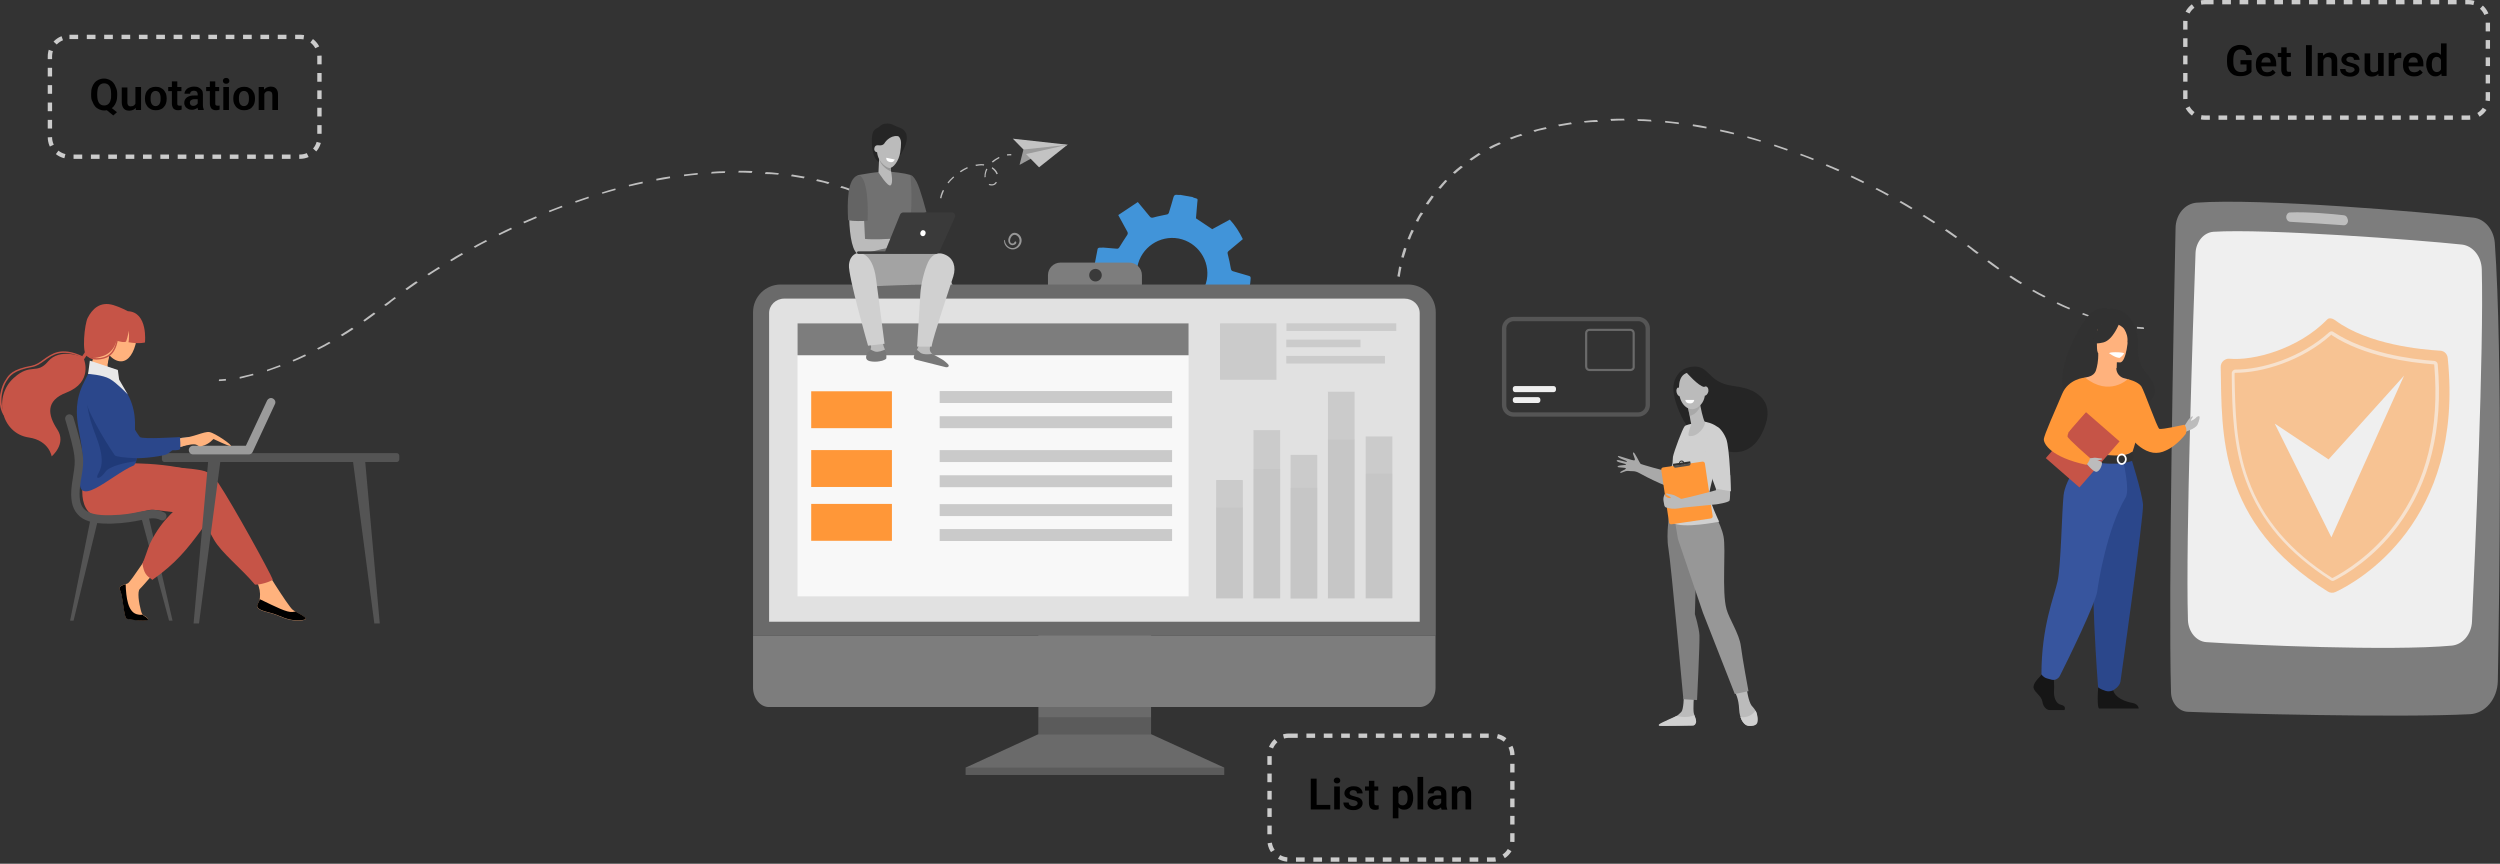 <svg xmlns="http://www.w3.org/2000/svg" width="1152" height="398" viewBox="0 0 1152 398" fill="none"><rect x="0" y="0" width="1152" height="398" fill="#333333" stroke="none"/><g clip-path="url(#clip0_20_4238)"><path d="M104.1 175.4V174.6C102.1 174.8 101 174.8 101 174.8L100.8 175.6C100.9 175.6 101.9 175.6 104.1 175.4Z" fill="#BFBFBF"></path><path d="M445.9 160.3C445.7 158.8 445.7 157.2 445.6 155.7L444.5 155.9C444.7 157.4 444.8 158.9 444.8 160.4L445.9 160.3ZM444.9 151.3C444.6 149.8 444.3 148.3 444.1 146.8L443 147.1C443.3 148.6 443.6 150.1 443.8 151.6L444.9 151.3ZM441.9 142.8L443 142.5C442.6 141 442.2 139.6 441.7 138.2L440.6 138.5C441 139.9 441.5 141.4 441.9 142.8ZM439 134.4L440.1 134.1C439.6 132.7 438.9 131.3 438.3 129.9L437.2 130.3C437.9 131.6 438.5 132.9 439 134.4ZM435.2 126.2L436.3 125.8C435.5 124.4 434.9 123.1 434 121.9L432.9 122.3C433.8 123.4 434.6 124.8 435.2 126.2ZM430.6 118.3L431.7 117.9C430.8 116.6 430 115.4 429 114.1L428 114.6C428.9 115.8 429.7 117 430.6 118.3ZM425 111L426 110.5C425 109.3 423.9 108.1 422.8 106.9L421.9 107.4C422.9 108.6 424 109.7 425 111ZM418.4 104.1L419.3 103.5C418.1 102.4 416.9 101.3 415.6 100.4L414.7 101C415.9 102 417.2 103 418.4 104.1ZM410.7 98L411.6 97.4C410.2 96.5 408.7 95.5 407.3 94.5L406.4 95.1C407.8 96 409.3 97 410.7 98ZM116.8 172.9L116.6 172.2C114.4 172.8 112.3 173.2 110.4 173.7L110.5 174.5C112.5 174 114.6 173.5 116.8 172.9ZM123.1 171.1C125.1 170.4 127.1 169.7 129.3 168.9L129 168.2C127 169 125 169.7 123 170.4L123.1 171.1ZM135.2 166.6C137.2 165.8 139.1 164.9 141 164L140.6 163.3C138.6 164.2 136.7 165.2 134.8 165.9L135.2 166.6ZM401.9 92.6L402.6 91.9C401.1 91 399.4 90.3 397.8 89.6L397.1 90.3C398.8 91 400.4 91.8 401.9 92.6ZM146.7 161.1C148.5 160.2 150.5 159.2 152.3 158.1L151.7 157.5C149.9 158.5 148 159.6 146.1 160.5L146.7 161.1ZM157.7 154.9C159.5 153.9 161.3 152.7 162.9 151.6L162.2 151C160.4 152.1 158.7 153.3 157 154.3L157.7 154.9ZM392.3 88.2L393 87.5C391.2 86.8 389.5 86.2 387.8 85.7L387.2 86.5C388.8 86.8 390.5 87.5 392.3 88.2ZM168 148.2C169.6 147.1 171.3 145.9 173 144.6L172.3 144C170.7 145.2 169 146.3 167.4 147.6L168 148.2ZM177.8 141C178.5 140.6 179.1 140 179.7 139.6C180.5 138.8 181.5 138.2 182.5 137.4L181.8 136.9C180.8 137.7 179.9 138.3 178.9 139.1C178.2 139.5 177.6 140.1 177 140.5L177.8 141ZM381.6 84.8L382.2 84C380.9 83.7 379.7 83.4 378.3 83C377.7 82.9 377 82.7 376.5 82.6L376.1 83.4C376.7 83.5 377.2 83.6 377.9 83.8C379 84 380.3 84.3 381.6 84.8ZM187.5 133.7C189.1 132.6 190.8 131.4 192.5 130.2L191.8 129.6C190 130.7 188.4 132 186.8 133.1L187.5 133.7ZM370.4 82.2L370.8 81.4C368.9 81 366.9 80.8 364.9 80.4L364.5 81.2C366.4 81.5 368.4 81.9 370.4 82.2ZM197.6 126.9C199.2 125.8 201 124.7 202.8 123.6L202.1 123C200.3 124.1 198.6 125.3 196.9 126.3L197.6 126.9ZM358.6 80.5L358.9 79.8C356.9 79.6 354.9 79.3 352.8 79.3L352.5 80.2C354.6 80.2 356.5 80.3 358.6 80.5ZM208 120.4C209.8 119.4 211.6 118.2 213.4 117.2L212.8 116.6C211 117.6 209.2 118.6 207.4 119.8L208 120.4ZM346.4 79.7L346.7 78.8C344.6 78.7 342.5 78.7 340.4 78.7L340.2 79.5C342.3 79.5 344.4 79.6 346.4 79.7ZM218.9 114.2C220.7 113.2 222.6 112.1 224.5 111.2L223.9 110.6C222.1 111.6 220.1 112.5 218.3 113.6L218.9 114.2ZM230.1 108.4C231.9 107.5 233.9 106.6 235.9 105.6L235.5 104.9C233.5 105.8 231.7 106.7 229.7 107.7L230.1 108.4ZM334 79.7L334.2 78.9C332.1 78.9 329.9 79 327.9 79.2L327.7 80C329.7 79.8 331.9 79.8 334 79.7ZM241.6 102.9C243.6 102 245.5 101.2 247.4 100.4L247 99.7C245 100.5 243.1 101.4 241.1 102.2L241.6 102.9ZM321.5 80.5V79.7C319.3 79.9 317.2 80.2 315.2 80.4V81.2C317.2 80.9 319.3 80.7 321.5 80.5ZM253.2 97.8C255.2 97 257.2 96.2 259.2 95.5L258.9 94.8C256.9 95.6 254.9 96.3 252.9 97.1L253.2 97.8ZM308.8 82.1L308.7 81.3C306.6 81.6 304.5 81.9 302.4 82.4L302.5 83.2C304.5 82.9 306.7 82.5 308.8 82.1ZM265.3 93.4C267.3 92.7 269.3 92 271.4 91.3L271.1 90.6C269.1 91.3 267.1 92 265 92.7L265.3 93.4ZM296.2 84.5L296.1 83.7C294 84.1 291.9 84.6 289.7 85.2L289.9 85.9C292 85.5 294.1 84.9 296.2 84.5ZM277.6 89.3C279.5 88.8 281.6 88.1 283.5 87.6L283.7 87.5L283.5 86.8L283.3 86.9C281.4 87.4 279.3 88 277.3 88.7L277.6 89.3Z" fill="#BFBFBF"></path><path d="M984.7 151.4V150.6C986.7 150.8 987.8 150.8 987.8 150.8L988 151.6C987.9 151.6 986.8 151.6 984.7 151.4Z" fill="#BFBFBF"></path><path d="M642.8 136.3C643 134.8 643 133.2 643.1 131.7L644.2 131.9C644 133.4 643.9 134.9 643.9 136.4L642.8 136.3ZM643.9 127.3C644.2 125.8 644.5 124.3 644.7 122.8L645.8 123.1C645.5 124.6 645.2 126.1 645 127.6L643.9 127.3ZM646.8 118.8L645.7 118.5C646.1 117 646.5 115.6 647 114.2L648.1 114.5C647.8 115.9 647.2 117.4 646.8 118.8ZM649.7 110.4L648.6 110.1C649.1 108.7 649.8 107.3 650.4 105.9L651.5 106.3C650.8 107.6 650.2 108.9 649.7 110.4ZM653.5 102.2L652.4 101.8C653.2 100.4 653.8 99.1 654.7 97.9L655.8 98.3C654.9 99.4 654.1 100.8 653.5 102.2ZM658.1 94.3L657 93.9C657.9 92.6 658.7 91.4 659.7 90.1L660.7 90.6C659.9 91.8 659 93 658.1 94.3ZM663.8 87L662.8 86.5C663.8 85.3 664.9 84.1 666 82.9L666.9 83.4C665.9 84.6 664.8 85.7 663.8 87ZM670.4 80.1L669.5 79.5C670.7 78.4 671.9 77.3 673.2 76.4L674.1 77C672.9 78 671.6 79 670.4 80.1ZM678 74L677.1 73.4C678.5 72.5 680 71.5 681.4 70.5L682.3 71.1C680.9 72 679.5 73 678 74ZM971.9 148.9L972.1 148.2C974.3 148.8 976.4 149.2 978.3 149.7L978.2 150.5C976.2 150 974.1 149.5 971.9 148.9ZM965.7 147.1C963.7 146.4 961.7 145.7 959.5 144.9L959.8 144.2C961.8 145 963.8 145.7 965.8 146.4L965.7 147.1ZM953.5 142.6C951.5 141.8 949.6 140.9 947.7 140L948.1 139.3C950.1 140.2 952 141.2 953.9 141.9L953.5 142.6ZM686.8 68.6L686.1 67.9C687.6 67 689.3 66.3 690.9 65.6L691.6 66.3C690 67 688.3 67.8 686.8 68.6ZM942 137.1C940.2 136.2 938.2 135.2 936.4 134.1L937 133.5C938.8 134.5 940.7 135.6 942.6 136.5L942 137.1ZM931.1 130.9C929.3 129.9 927.5 128.7 925.9 127.6L926.6 127C928.4 128.1 930.1 129.3 931.8 130.3L931.1 130.9ZM696.4 64.2L695.7 63.5C697.5 62.8 699.2 62.2 700.9 61.7L701.5 62.5C700 62.8 698.2 63.5 696.4 64.2ZM920.7 124.2C919.1 123.1 917.4 121.9 915.7 120.6L916.4 120C918 121.2 919.7 122.3 921.3 123.6L920.7 124.2ZM911 117C910.3 116.6 909.7 116 909.1 115.6C908.3 114.8 907.3 114.2 906.3 113.4L907 112.9C908 113.7 908.9 114.3 909.9 115.1C910.6 115.5 911.2 116.1 911.8 116.5L911 117ZM707.2 60.8L706.6 60C707.9 59.7 709.1 59.4 710.5 59C711.1 58.9 711.8 58.7 712.3 58.6L712.7 59.4C712.1 59.5 711.6 59.6 710.9 59.8C709.7 60 708.4 60.3 707.2 60.8ZM901.2 109.7C899.6 108.6 897.9 107.4 896.2 106.2L896.9 105.6C898.7 106.7 900.3 108 901.9 109.1L901.2 109.7ZM718.4 58.2L718 57.4C719.9 57 721.9 56.8 723.9 56.4L724.3 57.2C722.4 57.5 720.3 57.9 718.4 58.2ZM891.1 102.9C889.5 101.8 887.7 100.7 885.9 99.6L886.6 99C888.4 100.1 890.1 101.3 891.8 102.3L891.1 102.9ZM730.2 56.5L729.9 55.8C731.9 55.6 733.9 55.3 736 55.3L736.3 56.2C734.2 56.2 732.2 56.3 730.2 56.5ZM880.7 96.4C878.9 95.4 877.1 94.2 875.3 93.2L875.9 92.6C877.7 93.6 879.5 94.6 881.3 95.8L880.7 96.4ZM742.4 55.7L742.1 54.8C744.2 54.7 746.3 54.7 748.4 54.7L748.6 55.5C746.5 55.5 744.4 55.6 742.4 55.7ZM869.8 90.2C868 89.2 866.1 88.1 864.2 87.2L864.8 86.6C866.6 87.6 868.6 88.5 870.4 89.6L869.8 90.2ZM858.6 84.4C856.8 83.5 854.8 82.6 852.8 81.6L853.2 80.9C855.2 81.8 857 82.7 859 83.7L858.6 84.4ZM754.7 55.7L754.5 54.9C756.6 54.9 758.8 55 760.8 55.2L761 56C759 55.8 756.8 55.8 754.7 55.7ZM847.1 78.9C845.1 78 843.2 77.2 841.3 76.4L841.7 75.7C843.7 76.5 845.6 77.4 847.6 78.2L847.1 78.9ZM767.3 56.5V55.7C769.5 55.9 771.6 56.2 773.6 56.4V57.2C771.6 56.9 769.4 56.7 767.3 56.5ZM835.5 73.8C833.5 73 831.5 72.2 829.5 71.5L829.8 70.8C831.8 71.6 833.8 72.3 835.8 73.1L835.5 73.8ZM780 58.1L780.1 57.3C782.2 57.6 784.3 57.9 786.4 58.4L786.3 59.2C784.2 58.9 782.1 58.5 780 58.1ZM823.5 69.4C821.5 68.7 819.5 68 817.4 67.3L817.7 66.6C819.7 67.3 821.7 68 823.8 68.7L823.5 69.4ZM792.6 60.5L792.7 59.7C794.8 60.1 796.9 60.6 799.1 61.2L798.9 61.9C796.7 61.5 794.7 60.9 792.6 60.5ZM811.2 65.3C809.3 64.8 807.2 64.1 805.3 63.6L805.1 63.5L805.3 62.8L805.5 62.9C807.4 63.4 809.5 64 811.5 64.7L811.2 65.3Z" fill="#BFBFBF"></path><path d="M75.8 212.9H182.8C183.4 212.9 184 212.4 184 211.7V210C184 209.4 183.5 208.8 182.8 208.8H75.8C75.2 208.8 74.6 209.3 74.6 210V211.7C74.7 212.4 75.2 212.9 75.8 212.9Z" fill="#545454"></path><path d="M48.3 154.9C46.9 160 50.4 165.2 54.3 166.3C58.2 167.4 61 164 62.4 158.9C63.8 153.8 61.9 148.9 58 147.8C54.1 146.6 49.8 149.8 48.3 154.9Z" fill="#FFB27D"></path><path d="M70.2 252.8C70.2 252.8 60.2 268.2 58.9 268.8C57.6 269.5 54.2 269.6 55.4 272.1C56.7 274.6 57.2 284.5 58.3 285C59.4 285.5 69.6 286.7 68.1 285C66.6 283.3 65.6 284.2 64.9 281.2C64.1 278.2 63.1 272.5 64.5 271.3C65.9 270.1 74.7 259.6 74.7 259.6L70.2 252.8Z" fill="#FFB27D"></path><path d="M120.5 259.4C120.5 259.4 132.6 279.2 134.9 281C137.1 282.8 144.6 285.5 138.5 285.9C132.4 286.3 129.5 283.9 125.7 282.8C121.9 281.7 117.1 281 118.9 278.1C120.7 275.2 120 268.9 116.1 264.9C112.2 260.9 120.5 259.4 120.5 259.4Z" fill="#FFB27D"></path><path d="M58.5 213.5C58.5 213.5 88.6 212.7 100.5 222.4C107.5 232.9 124.4 263.7 125.7 267.1C124.8 268 119.7 269.6 117.5 269.4C110.9 261.6 102.1 254.8 98.6 248.7C94.3 241.1 93 237.3 86 236.7C79 236 63.3 233.8 58.6 233.8C53.7 233.8 58.5 213.5 58.5 213.5Z" fill="#C65447"></path><path d="M32.3 286H33.9L45.2 239.3H41.7L32.3 286Z" fill="#545454"></path><path d="M79.5 286H77.9L64.9 237.7H68.4L79.5 286Z" fill="#545454"></path><path d="M41.3 211.5L58.8 214.5C58.8 214.5 82 214.7 92.7 216.7C102.4 218.5 103.8 229.3 92.7 244.3C86.4 252.8 81.1 259.6 70.2 267.2C67.4 265.2 66.4 264.4 65.6 259.6C66.4 258.5 68.4 251.8 69.1 250.5C75.1 238 83.2 233.5 83.3 232.3C82 230.1 47.5 243.6 40.7 235.7C34.1 228 41.3 211.5 41.3 211.5Z" fill="#C65447"></path><path d="M40.6 172.3C45.2 171.7 49.9 172.5 54.3 175.7C58.1 179.6 62.5 185.9 62.2 196.5C61.9 209.9 64.3 210.7 61.8 214.4C51.2 218.7 33.2 237.3 37.4 217.4C40.5 203 30.6 192.3 38.6 176.3C39.2 174.9 40 173.7 40.6 172.3Z" fill="#2B478B"></path><path d="M62.2 201.4C62.4 208.4 63.4 210.4 62.6 212.6C58.3 213 50.4 214.7 48.5 217.5C46.3 220.6 44 221.1 45 218.8C46.1 216.5 48.8 213.2 44.6 202C40.3 190.8 38.3 183.2 42.5 175.4L62.2 201.4Z" fill="#203A78"></path><path d="M40.6 172.3C43.4 165.7 44.1 158.2 44.1 158.2L51.5 160.4C51.5 160.4 47.3 169.8 51.3 173.1C52.2 173.8 53.2 174.7 54.2 175.7C49.9 172.5 45.2 171.6 40.6 172.3Z" fill="#FFB27D"></path><path d="M43.9 159.9C44.3 159.5 44.9 159 45.5 158.5L51.6 160.3C51.5 160.6 49.9 164.2 49.7 167.6C47.9 166.5 45.9 164.8 43.7 161.7C43.8 161.1 43.8 160.5 43.9 159.9Z" fill="#FFB27D"></path><path d="M45.8 174.4C53.5 177 52.6 185 59.6 196.8C63.2 202.9 66.6 202.8 66.6 202.8C66.6 202.8 75.2 202.9 85.5 201.6C92 200.8 92.4 202.7 87.9 204.3C78.8 207.5 69.4 211 61.8 210.1C54.2 209.2 41.2 190.1 40.5 185.1C39.7 178.2 42 173 45.8 174.4Z" fill="#ACACAC"></path><path d="M49.8 241.3C50.3 241.3 50.8 241.3 51.3 241.3C57.5 241.1 61.8 240.3 65.2 239.6C69.2 238.8 71.4 238.4 73.9 239.6C74.9 240.1 76 239.7 76.5 238.7C77 237.7 76.6 236.6 75.6 236.1C71.9 234.3 68.7 235 64.4 235.8C61.1 236.5 57.1 237.3 51.2 237.4C44.6 237.6 40.6 236.6 38.6 234.4C36.8 232.4 36.3 229.1 36.9 223.9C37.1 222.1 37.4 220.6 37.6 219.3C38.2 215.6 38.6 213.2 38.1 209.4C37.7 205.9 36.5 201.3 33.8 192.3C33.5 191.3 32.4 190.7 31.4 191C30.4 191.3 29.8 192.4 30.1 193.4C35.1 210.2 34.9 211.8 33.8 218.7C33.6 220 33.4 221.5 33.1 223.4C32.3 229.8 33.1 234.1 35.8 237C38.3 239.9 42.7 241.3 49.8 241.3Z" fill="#545454"></path><path d="M119.7 276.1C127.8 280 132.1 282.2 134.7 282C135.3 281.9 135.8 281.9 136.2 281.8C139.1 283.5 143.7 285.5 138.5 285.8C132.4 286.2 129.5 283.8 125.7 282.7C121.9 281.6 117.1 280.9 118.9 278C119.2 277.6 119.5 276.9 119.7 276.1Z" fill="black"></path><path d="M57.9 269.2C58.1 275.5 59 281.8 62.9 283C63.9 283.3 64.9 283.4 65.7 283.2C66.3 284 67.1 284 68.1 285.1C69.6 286.8 59.5 285.6 58.3 285.1C57.1 284.6 56.6 274.7 55.4 272.2C54.3 270.2 56.4 269.7 57.9 269.2Z" fill="black"></path><path d="M89 209.4H114.6C115.4 209.4 116.1 209 116.4 208.3L126.7 186.2C127.2 185.2 126.7 184.1 125.7 183.6C124.7 183.1 123.6 183.6 123.1 184.5L113.3 205.4H89C87.9 205.4 87 206.3 87 207.3C87 208.6 87.9 209.4 89 209.4Z" fill="#9B9B9B"></path><path d="M83.6 201.8C88.8 201.7 93.9 198.7 96.5 199.1C99.1 199.5 107.4 205.3 106.3 205.5C105.2 205.7 98.6 202.3 98.4 202.3C98.2 202.2 96.7 204.6 93.2 205.5C89.7 206.4 93.2 202.9 82.2 206.2C75.2 208.3 83.6 201.8 83.6 201.8Z" fill="#FFB27D"></path><path d="M41.4 166.2L40.6 172.3C40.6 172.3 47.3 172.7 50.6 174.6C53.9 176.5 58.9 181.8 58.9 181.8L54.9 174.9L54.3 170.5L41.4 166.2Z" fill="#E8E8E8"></path><path d="M44.2 173.6C49.2 172.7 51.5 177.1 54.7 184.3C57.9 191.5 63.4 200.2 64.5 201.4C65.6 202.5 82.9 201.4 82.9 201.4C82.9 201.4 83.4 206.4 82.9 207C82.4 207.6 79.4 207.5 79.4 207.5C79.4 207.5 78.2 208.4 77.1 209.2C76 210 66.4 211.4 62 211.1C57.6 210.9 53.5 210.5 52.9 209.8C52.3 209.1 40.2 190.7 39.5 184.1C38.8 177.6 41.7 174.1 44.2 173.6Z" fill="#2B478B"></path><path d="M58.9 143.4C68.3 143.8 66.8 157.8 66.8 157.8C66.8 157.8 64.4 158.6 59.2 157.7C59.6 156.2 59.4 152.4 59.4 152.4C59.4 152.4 58.8 155.5 58.1 157.4C57 157.9 55.8 157.5 53.7 157C52.6 161.4 49.6 163.3 47.6 164C45.3 164.7 42.9 165.6 40.2 164.2C37.5 162.9 39 149.2 40.4 146.5C42.5 142.4 46.1 138.7 52.3 140.6C55.4 141.5 58.9 143.4 58.9 143.4Z" fill="#C65447"></path><path d="M42.5 160L38.7 165.6C38.7 165.6 43 176.1 30.6 180.9C20.9 184.6 22 191.2 26.4 197.9C30.8 204.5 23.8 210.3 23.8 210.3C23.8 210.3 22.7 203 13.3 201.6C0.4 199.7 -3.2 182.6 6.4 174.1C14.3 167 16.8 172.9 22.2 166.5C27.6 160.2 37.7 164.4 37.7 164.4L41.4 159L42.5 160Z" fill="#C65447"></path><path d="M1.9 191.2C2 191.2 2 191.2 2.1 191.2C2.3 191.1 2.3 190.9 2.2 190.7C-1 184.9 1.6 177.8 2.9 175.8C3 175.6 3.2 175.4 3.3 175.2C4.6 173.2 6.2 170.7 14.9 169.1C17 168.7 18.7 167.5 20.5 166.2C24.2 163.5 28.4 160.5 37.5 164.6C37.7 164.7 37.9 164.6 37.9 164.4C38 164.2 37.9 164 37.7 164C28.2 159.7 23.9 162.9 20 165.7C18.3 167 16.6 168.1 14.7 168.5C5.7 170.1 4 172.7 2.7 174.9C2.6 175.1 2.4 175.3 2.3 175.5C0.9 177.5 -1.9 184.9 1.5 191.1C1.7 191.1 1.8 191.2 1.9 191.2Z" fill="#C65447"></path><path d="M44.6 165.7C45.2 165.7 45.9 165.6 46.6 165.5C49.9 165 54.3 163.2 54.7 152.8C54.7 152.6 54.6 152.5 54.4 152.5C54.2 152.5 54 152.6 54 152.8C53.9 157.1 53 160.2 51.4 162.2C50.2 163.7 48.7 164.5 46.5 164.9C43.5 165.3 41.4 164.8 40.5 163.2C40.4 163 40.2 163 40 163.1C39.8 163.2 39.8 163.4 39.9 163.6C40.8 165 42.3 165.7 44.6 165.7Z" fill="#C65447"></path><path d="M175 287.3H172.5L162.7 212.9H168.3L175 287.3Z" fill="#545454"></path><path d="M89.2 287.3H91.7L101.5 212.9H95.9L89.2 287.3Z" fill="#545454"></path><path d="M804.9 317.6C804.9 317.6 805.7 323.2 807.1 325.1C807.6 325.7 808.4 326.5 809 327.6C809.9 329.3 809.4 331.9 808.7 333.3C808.4 334 808.7 334 808 334.3C805.8 335 803.4 333.8 802.5 331.7C802 330.5 801.5 328.9 801.4 326.9C801.2 321.8 799.6 319.2 799.6 319.2L804.9 317.6Z" fill="#BBBBBB"></path><path d="M780.6 320.2C780.6 320.2 780.1 326.6 780.5 328.6C780.7 329.7 781.9 332 781.4 333C780.9 334.1 780.2 334.3 780.2 334.3L765.8 334.5C765 334.5 765.5 334 766.2 333.5C767.2 332.7 768.1 332.2 771.4 330.6C771.6 330.5 772.4 330 772.7 329.8C773.4 329.4 774.1 328.7 774.8 328C775.8 326.8 775.9 321.2 775.9 321.2L780.6 320.2Z" fill="#BBBBBB"></path><path d="M769.4 235.6C769.4 235.6 767.6 245.9 768.8 252.7C770 259.5 775.7 322.2 775.7 322.2L782 322.6C782 322.6 783.3 296.4 783.1 292.7C782.9 289.1 781 283 781 283L781.6 261.8L773.6 234L769.4 235.6Z" fill="#808080"></path><path d="M788 233.4C788 233.4 793 241 794.2 247.2C795.4 253.4 793.3 272.7 795.6 280.8C796.8 285.2 801.5 292.1 802.2 297.8C802.9 303.5 805.7 318.5 805.7 318.5L799.4 319.8L784.7 282.3L773.2 248.4L770.3 231L788 233.4Z" fill="#979797"></path><path d="M802 330.4C805.5 331 807.7 329 809 327.5C809.9 329.2 810.3 331.8 809.7 333.2C809.1 334.5 807.5 334.4 806.2 334.5C804.8 334.6 803.8 333.8 803.1 332.6C802.7 332 802.3 331.3 802 330.4Z" fill="#D0D0D0"></path><path d="M772.6 329.9C776.4 330.9 779.2 330.2 780.8 329.6C781.2 330.8 781.8 332.2 781.5 333C781.2 334 780.7 334.3 780.2 334.3C776.7 334.4 767.5 334.5 764.8 334.5C764.4 334.5 764.2 334.1 764.5 333.8C765.1 333.1 772.3 330.1 772.6 329.9Z" fill="#D0D0D0"></path><path d="M746.6 217.8C746.3 217.2 749.1 216.5 749.2 215.9C749.3 215.3 745.5 215.6 745.4 215.1C745.1 214.2 749.5 214.5 749.3 214C749.2 213.6 744.6 213 745 212.2C745.4 211.4 749.6 213.3 749.7 212.7C749.8 212.2 745.6 211.3 745.5 210.2C745.5 209.6 752.5 212.5 753.2 212.1C753.9 211.7 752 209 752.6 208.5C753.2 208 755.6 213.7 756.1 213.8C756.5 214 766.1 216.9 769.4 217.3C769.7 216.2 772.1 210.1 772.4 209.1C774.3 210.2 776.7 208.9 778.7 209.8C777.7 213.3 775.5 224.7 774.6 225.2C771.9 226.8 757.7 219.3 755.4 218C753.1 216.7 751.9 217.3 750.3 217C748.8 216.8 746.9 218.3 746.6 217.8Z" fill="#A9A9A9"></path><path d="M771.8 184C771.1 180.8 770.4 177.5 772.3 173.9C773.8 171 776.4 169.4 779.5 169C788.1 168 786.3 176 798.3 177.8C802 178.3 805.5 178.9 808.6 180.7C814.2 184.1 816.4 189.5 812.6 198.2C803.4 219.7 781.5 201 778.2 197.2C774.9 193.6 772.3 186.1 771.8 184Z" fill="#252525"></path><path d="M785.4 194.3C785.4 194.3 789.7 194.8 792.4 197.6C795 200.4 788.2 223.2 787.7 226.8C787.2 230.4 792.2 240.4 792.2 240.4C792.2 240.4 775.2 243.8 770.8 240.9C770.8 240.9 770.4 213.1 770.9 210.5C771.4 207.9 775.3 197.5 776.3 196.4C777.2 195.3 785.4 194.3 785.4 194.3Z" fill="#D0D0D0"></path><path d="M783.2 185.5C783.2 185.5 783.2 185.7 783.3 186C783.6 187.6 784.7 192.8 785.5 194.3C786.4 196 782.3 201.6 778.4 200.9C777.2 200.7 779.4 195.8 779.3 195.3C779.1 194.3 778.8 193 778.6 191.6C778.4 190.8 778.3 190 778.1 189.3C777.7 187.2 777.3 185.4 777.3 185.4L783.2 185.5Z" fill="#BBBBBB"></path><path opacity="0.5" d="M783.3 186C783.2 185.7 783.2 185.5 783.2 185.5L777.3 185.4C777.3 185.4 777.6 187.1 778.1 189.3C778.2 190 778.4 190.8 778.6 191.6C779.5 191.5 780.5 191 781.4 190.2C782.4 189.3 783.1 188.2 783.5 187C783.4 186.6 783.3 186.3 783.3 186Z" fill="#979797"></path><path d="M779.7 171.5C779.7 171.5 782.1 171.8 783.8 174.1C785.5 176.3 787.4 183.3 783.1 187.1C778.8 190.9 774.5 186.6 773.9 182.1C773.3 177.5 773.4 171.4 779.7 171.5Z" fill="#BBBBBB"></path><path d="M772.6 180.9C772.9 182 773.6 182.7 774.2 182.6C774.8 182.4 775.1 181.4 774.8 180.3C774.5 179.2 773.8 178.5 773.2 178.6C772.6 178.8 772.3 179.8 772.6 180.9Z" fill="#BBBBBB"></path><path d="M777 171.5C777 171.5 782.6 178 785.3 178.3C787.9 178.6 788.3 182.1 788.3 182.1C788.3 182.1 787.3 174 784.7 172.5C782.1 170.9 777 171.5 777 171.5Z" fill="#252525"></path><path d="M784.4 179.9C784.2 181.1 784.6 182.1 785.4 182.3C786.1 182.5 786.9 181.6 787.2 180.5C787.4 179.3 787 178.3 786.2 178.1C785.4 177.9 784.6 178.7 784.4 179.9Z" fill="#BBBBBB"></path><path d="M784.5 212.7L766.3 215.4C765.8 215.5 765.4 216 765.5 216.5L769.1 240.8C769.2 241.3 769.7 241.7 770.2 241.6L788.4 238.9C788.9 238.8 789.3 238.3 789.2 237.8L785.6 213.5C785.5 213 785 212.7 784.5 212.7Z" fill="#FF9738"></path><path d="M770.9 213.9C770.9 213.8 771 213.7 771.1 213.7L778.7 212.6C778.8 212.6 778.9 212.7 778.9 212.8L779 213.6L771 214.8L770.9 213.9Z" fill="#303030"></path><path d="M774.7 212.2C775.4 212.1 776 212.6 776.1 213.2C776.2 213.9 775.7 214.5 775.1 214.6C774.4 214.7 773.8 214.2 773.7 213.6C773.6 212.9 774.1 212.3 774.7 212.2ZM775 214.2C775.4 214.1 775.7 213.7 775.6 213.3C775.5 212.9 775.1 212.6 774.7 212.7C774.3 212.8 774 213.2 774.1 213.6C774.2 213.9 774.6 214.2 775 214.2Z" fill="#303030"></path><path d="M771 213.7C770.9 213.7 770.9 213.8 770.9 213.9L771 214.7L779 213.5C779.1 214 778.7 214.6 778.2 214.6L772.2 215.5C771.7 215.6 771.1 215.2 771.1 214.7L771 213.9C770.9 213.9 770.9 213.8 771 213.7Z" fill="#505050"></path><path d="M776.6 184.3H780.7C780.7 184.3 780.6 185.9 778.8 185.9C776.6 185.9 776.6 184.3 776.6 184.3Z" fill="white"></path><path d="M797.3 219L790.7 219.7C790.7 219.7 790.8 225.3 790.7 225.9C790.7 225.9 779.4 229 774.7 229.9C774.7 229.9 772.6 228.7 771.7 228.3C770.8 227.9 768.5 227.5 768 227.4C767.5 227.3 767.7 227.9 768.1 228.1C768.5 228.3 769.7 228.8 770 229.5C770 229.5 769.1 229.6 768.6 229.4C768.1 229.2 767.4 228.7 767.4 228.5C767.4 228.3 767.3 227.7 767.1 227.7C767.1 227.7 767 227.9 766.9 228.1C766.8 228.3 766.8 228.5 766.7 228.7C766.6 229 766.5 229.5 766.5 229.8C766.4 230.3 766.7 231.7 766.8 232.2C766.9 233.1 767.1 233.5 767.6 233.8C768.4 234.1 769.2 234.2 770.4 234.4C772.6 234.6 774.7 234 775.6 233.9C776.5 233.8 790.9 232.4 790.9 232.4C790.9 232.4 796.6 231.6 797 230.6C797.4 229.4 797.3 219 797.3 219Z" fill="#BBBBBB"></path><path d="M791.5 196.8C791.5 196.8 793.6 197.8 795.4 202.1C797.1 206.2 797.6 226.4 797.6 226.4L790.7 225.2L787.2 215.8C784.7 210.1 785.3 203.6 789 198.6C790 197.2 791 196.4 791.5 196.8Z" fill="#D0D0D0"></path><path d="M505.8 114.6L503.9 124.5C504.1 125 504.5 125.1 505.7 125.5C507.8 126.1 510 126.7 512.1 127.4C512.4 127.5 512.8 128 512.9 128.3C513.4 130.4 513.7 132.6 514.2 134.7C514.3 135.4 514.3 135.7 513.8 136.1C511.6 137.9 509.4 139.7 507.3 141.4C508.1 143.8 511.7 149.1 513.4 150.5C515.8 149.2 518.2 147.9 520.6 146.5C521.3 146.1 521.7 146.1 522.5 146.6C524.1 147.9 525.9 149 527.7 150.1C528.4 150.5 528.8 150.9 528.7 151.9C528.4 154.4 528.2 156.8 528 159.3C527.9 160 528.1 160.4 528.8 160.5C531.9 161.1 535 161.7 538.1 162.3C538.9 162.4 538.9 161.8 539 161.4C539.7 159.1 540.4 156.8 541 154.5C541.2 153.6 541.6 153.3 542.5 153.2C544.9 152.9 547.3 152.4 549.8 151.9C551.6 154 553.5 156.4 555.5 158.9C558.8 157.4 561.8 155.3 564.5 152.7C563 150 561.5 147.3 560.3 144.9C561.8 142.5 563.3 140.2 564.6 137.9C565 137.2 565.3 137.1 566 137.2C568.4 137.5 570.8 137.7 573.3 137.9C573.8 138 574.2 137.9 574.4 137.3C575.4 134.3 576.2 131.3 576.3 128.2C576.3 127.5 576.1 127.3 575.4 127.1C573 126.4 570.6 125.7 568.2 125C567.6 124.8 567.4 124.6 567.2 123.9C566.8 121.6 566.3 119.2 565.7 116.9C565.6 116.3 565.7 116.1 566.1 115.7C568.3 113.9 570.4 112.1 572.7 110.2C571.1 106.9 569.2 103.9 566.7 101.2C563.9 102.7 561.2 104.2 558.6 105.6C556.1 103.9 553.7 102.3 551.1 100.6C551.3 98.5 551.5 96 551.7 93.5C551.9 91.5 552.2 91.7 550.1 91.1C549.9 91 549.7 90.9 549.5 90.8C547.6 90.5 545.8 90.1 543.9 89.8C543.5 89.8 543 89.9 542.6 89.8C541.5 89.6 541 89.9 540.7 91C540.1 93.4 539.3 95.7 538.6 98.1C538.5 98.4 538.1 98.8 537.8 98.8C535.7 99.3 533.6 99.6 531.6 100.2C530.6 100.5 530.2 100.3 529.6 99.5C527.9 97.4 526.2 95.4 524.3 93.1C521.3 95.1 518.3 97.1 515.3 99.1C515.6 99.7 515.8 100.1 516 100.4C517.2 102.5 518.3 104.7 519.5 106.8C519.8 107.4 519.7 107.8 519.4 108.3C518.1 110.2 516.9 112.2 515.7 114.1C515.5 114.4 515 114.7 514.6 114.6C512.6 114.5 510.6 114.2 508.6 114.1C506.8 114.1 506.2 114 505.8 114.6ZM524.1 122.9C525.8 114.1 534.3 108.3 543.1 109.9C551.9 111.6 557.7 120.1 556.1 128.9C554.4 137.7 545.9 143.5 537.1 141.9C528.3 140.2 522.5 131.7 524.1 122.9Z" fill="#4194D9"></path><path d="M462.7 110.8C462.5 112.8 464.2 114.6 466.1 114.9C468 115.2 469.8 114 470.5 112.2C471.8 108.7 467.9 105.9 465.8 108C463.8 110 464.5 113 466.6 113C467.4 113 468.7 112.3 468.2 111.4C468.1 111.2 467.8 111.2 467.6 111.4C467.3 111.8 467.4 111.8 467.2 112C467 112.2 466.8 112.2 466.5 112.2C464.3 112.2 465.8 107.2 468.3 108.4C469.7 109.1 470.1 110.7 469.6 112C469.1 113.3 467.9 114.4 466.4 114.3C464.7 114.2 463.2 112.6 463.1 110.9C463.2 110.5 462.7 110.5 462.7 110.8Z" fill="#979797"></path><path d="M520.3 121H488.7C485.5 121 482.9 123.6 482.9 126.8V137.1C482.9 140.3 485.5 143 488.7 143H520.3C523.5 143 526.2 140.4 526.2 137.1V126.8C526.2 123.6 523.6 121 520.3 121Z" fill="#7D7D7D"></path><path d="M478.5 338.3L445 353.7V357.1H564.1V353.7L530.4 338.3H478.5Z" fill="#6A6A6A"></path><path d="M530.4 272.2H478.5V338.3H530.4V272.2Z" fill="#6A6A6A"></path><path d="M661.6 292.9V143.9C661.6 136.8 655.9 131.1 648.8 131.1H359.8C352.7 131.1 347 136.8 347 143.9V292.9H661.6Z" fill="#6A6A6A"></path><g opacity="0.3"><path d="M564.1 353.7H445.1V357.1H564.2V353.7H564.1Z" fill="#3A3A3A"></path></g><g opacity="0.3"><path d="M530.4 330.5H478.5V338.3H530.4V330.5Z" fill="#3A3A3A"></path></g><path d="M347 292.9V316.8C347 321.8 350.3 325.8 354.3 325.8H654.2C658.2 325.8 661.5 321.8 661.5 316.8V292.9H347Z" fill="#7D7D7D"></path><path d="M507.7 126.8C507.7 128.4 506.4 129.7 504.8 129.7C503.2 129.7 501.9 128.4 501.9 126.8C501.9 125.2 503.2 123.9 504.8 123.9C506.4 123.9 507.7 125.2 507.7 126.8Z" fill="#3A3A3A"></path><path d="M654.2 286.5V144.3C654.2 140.6 651.1 137.6 647.2 137.6H361.4C357.5 137.6 354.4 140.6 354.4 144.3V286.5H654.2Z" fill="#E1E1E1"></path><path d="M547.8 149H367.5V274.8H547.7V149H547.8Z" fill="#F8F8F8"></path><path d="M547.8 149H367.5V163.7H547.7V149H547.8Z" fill="#7D7D7D"></path><g opacity="0.6"><path d="M624.2 180.5H611.9V275.7H624.2V180.5Z" fill="#BCBCBC"></path></g><g opacity="0.6"><path d="M607 209.6H594.7V275.8H607V209.6Z" fill="#BCBCBC"></path></g><g opacity="0.6"><path d="M641.6 201.1H629.3V275.7H641.6V201.1Z" fill="#BCBCBC"></path></g><g opacity="0.6"><path d="M589.9 198.2H577.6V275.7H589.9V198.2Z" fill="#BCBCBC"></path></g><g opacity="0.6"><path d="M572.7 221.2H560.4V275.7H572.7V221.2Z" fill="#BCBCBC"></path></g><path opacity="0.3" d="M624.2 202.5H611.9V275.8H624.2V202.5Z" fill="#BCBCBC"></path><path opacity="0.3" d="M607 224.8H594.7V275.7H607V224.8Z" fill="#BCBCBC"></path><path opacity="0.3" d="M641.6 218.3H629.3V275.7H641.6V218.3Z" fill="#BCBCBC"></path><path opacity="0.3" d="M589.9 216.1H577.6V275.8H589.9V216.1Z" fill="#BCBCBC"></path><path opacity="0.3" d="M572.7 233.8H560.4V275.8H572.7V233.8Z" fill="#BCBCBC"></path><path d="M471.6 68.9L469.8 76L475.4 72.9L492.1 66.7L479.8 66.4C479.8 66.4 473.4 67.2 473.1 67.4C472.6 67.7 471.6 68.9 471.6 68.9Z" fill="#9B9B9B"></path><path d="M466.7 63.9L492 66.7L471.6 68.9L466.7 63.9Z" fill="#C3C3C3"></path><path d="M478.8 77.1L472.8 71L491.9 66.7L478.8 77.1Z" fill="#C3C3C3"></path><path d="M433.3 90.7C433.4 90.1 433.6 89.6 433.8 89C434 88.5 434.2 88 434.5 87.5L435 87.8C434.8 88.3 434.6 88.8 434.4 89.3C434.2 89.8 434 90.4 433.9 90.9C433.9 91.1 433.8 91.2 433.8 91.4L433.2 91.3C433.2 91 433.2 90.8 433.3 90.7ZM436.6 84.1C437.4 83.1 438.3 82.2 439.3 81.3L439.7 81.7C438.7 82.6 437.8 83.5 437.1 84.5L436.6 84.1ZM455.6 85.2C455.5 85.2 455.5 85.2 455.6 85.2L455.9 84.7L456 84.8C456 84.8 456 84.8 456.1 84.8C456.4 84.9 457.3 85 457.8 84.8C458.2 84.6 458.6 84.3 458.9 83.8L459.4 84.1C459 84.7 458.6 85.1 458 85.3C457.3 85.6 456.3 85.5 455.9 85.3C455.7 85.3 455.6 85.3 455.6 85.2ZM442.3 78.9C443.4 78.2 444.5 77.5 445.7 77L446 77.5C444.8 78.1 443.7 78.7 442.7 79.4L442.3 78.9ZM453.7 80.3C453.8 79.7 453.9 79.2 454.1 78.6C454.2 78.3 454.4 78 454.5 77.7L455 78C454.9 78.3 454.7 78.6 454.6 78.9C454.4 79.4 454.3 80 454.2 80.5C454.2 80.9 454.1 81.3 454.2 81.6L453.6 81.7C453.7 81.1 453.7 80.7 453.7 80.3ZM457 77.6L457.2 77L457.3 77.1C458.5 77.8 459.4 78.9 459.8 80.1L459.2 80.3C458.8 79.3 458 78.3 457 77.6ZM449.5 75.9C450.2 75.8 451.4 75.6 452.1 75.6C452.6 75.6 453 75.7 453.5 75.7L453.4 76.3C453 76.2 452.5 76.2 452.1 76.2C451.7 76.2 450.8 76.3 449.7 76.5L449.5 75.9ZM457 74.5C458 73.6 459.1 72.9 460.3 72.3L460.6 72.8C459.5 73.4 458.4 74.1 457.5 74.9L457 74.5Z" fill="#BCBCBC"></path><path d="M464.1 71.7C464.7 71.6 465.4 71.6 466 71.6V71C465.3 71 464.7 71 464 71.1L464.1 71.7Z" fill="#BCBCBC"></path><path d="M419.6 80.7C420 80.7 420.9 81 422.4 83.8C424.2 87.3 426.9 97.8 426.9 97.8L418.8 100.8L417.8 98.6L416.1 81.7C416.1 81.6 419.5 80.7 419.6 80.7Z" fill="#646464"></path><path d="M408.9 79.1C411.2 79.1 416.9 79.8 419.5 80.6C419.5 80.6 421.5 97.3 417.7 110C416.9 112.8 418.4 121.8 418.4 121.8L394.6 121.5C394.6 121.5 397.4 99.9 396.4 96.4C395.3 92.9 395.3 80.7 395.3 80.7C395.3 80.7 395.5 80.7 400.7 79.8C403.1 79.4 406.5 79.1 408.9 79.1Z" fill="#717171"></path><path d="M406.1 152.8C406.1 152.8 406.6 158.9 407.6 160.6C408.6 162.3 407.5 165.2 407.5 165.6C407.4 166 405.5 166.5 402.3 166.2C399.1 165.9 399.2 165.1 399.4 163.9C399.7 162.7 401.3 161.2 401.4 160.1C401.5 159 400.4 154.9 400.4 154.9L406.1 152.8Z" fill="#BBBBBB"></path><path d="M415.8 116.8C415.8 116.8 432.3 115.9 435.9 118.1C439.6 120.3 433.3 131.3 433.3 131.3C433.3 131.3 421.8 130.8 399.4 132.1C394.1 132.4 393.6 118.2 394.6 117.1C395.6 115.8 415.8 116.8 415.8 116.8Z" fill="#A3A3A3"></path><path d="M401.9 166.6C398.6 166.3 399 164.7 399.3 163.4C399.5 162.6 400.4 161.7 401 160.9C401.3 161.1 401.8 161.5 403.2 162C404.7 162.4 406.7 161.6 408 161C408.5 162.7 408.5 164.9 408.4 165.2C408.3 165.7 405.2 167 401.9 166.6Z" fill="#787878"></path><path d="M403.7 128.6C404.4 133.6 407.6 158.4 407.6 158.4L400 159.3C400 159.3 390.7 126.9 391.2 122C391.7 117 395.2 116.6 395.2 116.6C395.2 116.6 402 115.4 403.7 128.6Z" fill="#D0D0D0"></path><path d="M395 82.6C397.2 81.8 398.3 101.9 398.6 110.1C402.6 110.5 409.4 110.1 411.2 110C412 109.9 413.9 109.3 414.7 109.2C415.5 109.1 416.3 109 416.7 109.1C416.8 109.1 421 110.8 421.3 111.2C421.7 111.7 422.9 112.8 422.7 113.3C422.5 113.8 420.4 111.9 420.4 111.9L419.4 111.3C420.7 112.5 423.1 114.2 422.7 114.8C422.4 115.4 420.2 113.7 418.6 112.6C419.9 113.8 421.6 115.9 421.2 116.3C420.9 116.6 419 114.1 417 113.4C416.3 113.1 415.5 113.9 414.9 114C414.5 114.1 413.8 114.2 413.4 114.1L411.2 113.5C410.5 113.6 410.4 114 409.7 114.2C408.8 114.4 407.4 114.6 406.3 114.8C400 116.4 397.8 117.1 395.9 117.1C390.1 117 389.8 84.6 395 82.6Z" fill="#BBBBBB"></path><path d="M390.8 101.5C390.4 93 390.4 82.6 395.2 80.8C397.1 80.1 400.4 84.3 399.8 101.7C397.3 101.9 393.5 102 390.8 101.5Z" fill="#646464"></path><path d="M429 158.7C429 158.7 427.9 160.6 428.8 162.2C429.7 163.8 434.2 166.2 434.6 167.1C435.1 168 434.9 168.6 434.9 168.6L421.5 165.3L422.5 161.3L423.8 158.5L429 158.7Z" fill="#BBBBBB"></path><path d="M429.5 163.1C429.5 163.1 425.7 163.7 424.2 162.6C422.7 161.4 422.8 161.2 422.3 161.4C421.9 161.5 421.4 163.1 421.1 164.3C420.9 164.9 421.3 165.5 421.9 165.7L435.8 169.2C436.9 169.4 437.6 168.7 436.9 167.9C436.4 167.3 435.8 166.9 435.5 166.6C434.4 165.5 429.5 163.1 429.5 163.1Z" fill="#787878"></path><path d="M427.7 120.7C428.8 118.5 431.2 115.5 435.4 117.3C439.5 119 440.6 123.1 439.3 127.3C438 131.5 429.6 156.3 429.3 159.7H422.6C422.6 159.7 423.8 140.1 424.1 135.3C424.4 130.8 425.9 124.6 427.7 120.7Z" fill="#D0D0D0"></path><path d="M438.7 97.9H416.2C415.6 97.9 415.1 98.3 414.8 98.8L407.9 115.8H395.5C395.2 115.8 394.9 116.1 394.9 116.4C394.9 116.7 395.2 117 395.5 117H430.8C431.8 117 432.7 116.4 433.1 115.5L440.1 99.9C440.4 99 439.7 97.9 438.7 97.9Z" fill="#3A3A3A"></path><path d="M426.5 107.7C426.3 108.5 425.7 109 425 108.8C424.3 108.7 423.9 107.9 424.1 107.2C424.3 106.4 424.9 105.9 425.6 106.1C426.3 106.2 426.7 107 426.5 107.7Z" fill="white"></path><path d="M414.3 58.7C413.6 58.5 413 58.2 412.3 57.9C411.6 57.5 410.6 57.1 410 57C408.7 56.8 406.6 56.9 405.4 58.2C403.9 59.8 401.3 58.5 401.8 66.9C402.4 76.5 407.7 75.4 407.8 75.2C407.9 75 412.5 69.1 412.5 69.1C412.5 69.1 414.1 72.6 414.1 72.5C414.2 72.6 422.4 61.5 414.3 58.7Z" fill="#252525"></path><path d="M410.2 76.1L410.7 79.5C410.7 79.5 411.7 84.4 410.4 85.4C409.1 86.3 404.8 79.4 404.8 79.4L405.2 70.7L410.2 76.1Z" fill="#BBBBBB"></path><path d="M405.1 73.5C406.2 76.5 408.8 78.3 410.6 79L410.2 76.1L405.2 70.7L405.1 73.5Z" fill="#979797"></path><path d="M410 61.3C412.8 60.9 415.3 63.1 415.2 65.9C415.2 67.1 415.1 68.6 414.8 70.3C414.2 74.2 411.5 77.7 409.7 77.4C407.9 77.1 403.5 73.7 404.2 68.1C404.8 64.6 407 61.8 410 61.3Z" fill="#BBBBBB"></path><path d="M405.5 68.8C405.4 69.7 404.7 70.3 403.9 70.1C403.2 70 402.7 69.2 402.9 68.3C403 67.4 403.7 66.8 404.5 67C405.2 67.1 405.7 67.9 405.5 68.8Z" fill="#BBBBBB"></path><path d="M404.5 66.9C404.5 66.9 406.6 67.4 407.5 66.1C408.3 64.7 411.1 61.7 414.8 63C418.4 64.2 411.6 60 411.3 60C411 60 407.5 60 407.5 60C407.5 60 404.8 62.2 404.7 62.5C404.6 62.8 403.8 65.4 403.8 65.4L404.5 66.9Z" fill="#252525"></path><path d="M408.4 72.7L412.3 73.5C412.3 73.5 411.9 75 410.2 74.7C408.1 74.3 408.4 72.7 408.4 72.7Z" fill="white"></path><g opacity="0.6"><path d="M588.2 149H562.2V175H588.2V149Z" fill="#BCBCBC"></path></g><g opacity="0.6"><path d="M643.4 149H592.8V152.5H643.4V149Z" fill="#BCBCBC"></path></g><g opacity="0.6"><path d="M626.9 156.5H592.7V160H626.9V156.5Z" fill="#BCBCBC"></path></g><g opacity="0.6"><path d="M638.2 164H592.7V167.5H638.2V164Z" fill="#BCBCBC"></path></g><path opacity="0.6" d="M540.1 180.2H433V185.7H540.1V180.2Z" fill="#ACACAC"></path><path d="M411 180.3H373.8V197.3H411V180.3Z" fill="#FF9738"></path><path d="M411 207.4H373.8V224.4H411V207.4Z" fill="#FF9738"></path><path d="M411 232.2H373.8V249.2H411V232.2Z" fill="#FF9738"></path><path opacity="0.6" d="M540.1 191.8H433V197.3H540.1V191.8Z" fill="#ACACAC"></path><path opacity="0.6" d="M540.1 207.4H433V212.9H540.1V207.4Z" fill="#ACACAC"></path><path opacity="0.6" d="M540.1 232.3H433V237.8H540.1V232.3Z" fill="#ACACAC"></path><path opacity="0.6" d="M540.1 219H433V224.5H540.1V219Z" fill="#ACACAC"></path><path opacity="0.6" d="M540.1 243.8H433V249.3H540.1V243.8Z" fill="#ACACAC"></path><g opacity="0.78"><path opacity="0.78" d="M754.9 191H697.5C695 191 693.1 189.1 693.1 186.6V151.4C693.1 149 695.1 147 697.5 147H754.9C757.3 147 759.3 149 759.3 151.4V186.6C759.3 189 757.3 191 754.9 191Z" stroke="#6A6A6A" stroke-width="2"></path></g><path d="M751.3 170.5H732.4C731.6 170.5 730.9 169.8 730.9 168.9V153.5C730.9 152.6 731.6 152 732.4 152H751.3C752.1 152 752.8 152.7 752.8 153.5V169C752.9 169.8 752.2 170.5 751.3 170.5Z" stroke="#6A6A6A"></path><path d="M698.2 185.7H708.7C709.3 185.7 709.8 185.2 709.8 184.6V184.1C709.8 183.5 709.3 183 708.7 183H698.2C697.6 183 697.1 183.5 697.1 184.1V184.6C697.1 185.2 697.6 185.7 698.2 185.7Z" fill="#EFEFEF"></path><path d="M698.2 180.7H715.9C716.5 180.7 717 180.2 717 179.6V179C717 178.4 716.5 177.9 715.9 177.9H698.2C697.6 177.9 697.1 178.4 697.1 179V179.5C697.1 180.2 697.6 180.7 698.2 180.7Z" fill="#EFEFEF"></path><path d="M1002.5 105.1C1001.7 142.8 999.1 272.9 1000.4 319C1000.5 323.9 1003.9 327.8 1008.1 328C1028.8 328.8 1104.4 330.8 1138.2 329.1C1145.2 328.7 1150.8 322.1 1151 313.8C1151.7 274.2 1153.3 162.9 1149.6 111.9C1149.1 105.8 1145 100.9 1139.8 100.3C1117.3 97.7 1041.3 91.2 1012.1 93.4C1006.7 93.9 1002.6 98.9 1002.5 105.1Z" fill="#7D7D7D"></path><path d="M1011.7 116.6C1010.6 147 1007.1 248.3 1008.2 285.7C1008.4 291.2 1012.1 295.6 1016.7 295.9C1035.9 297.2 1101.6 300.1 1129.8 297.5C1134.9 297 1138.9 292.2 1139.1 286.3C1140.5 255.2 1144.6 161 1143.6 124C1143.4 118.1 1139.5 113.3 1134.5 112.7C1113.7 110.5 1043.9 105.3 1020 106.8C1015.5 107.1 1011.9 111.4 1011.7 116.6Z" fill="#EFEFEF"></path><path opacity="0.5" d="M1053.5 100C1053.5 101.2 1054.3 102.1 1055.3 102.2C1060.2 102.5 1073.9 103.3 1080 103.8C1081.2 103.9 1082.2 102.6 1081.9 101.2L1081.8 101C1081.6 100 1081 99.3 1080.1 99.2C1076 98.7 1063.4 97.5 1055.2 97.9C1054.3 97.9 1053.5 98.9 1053.5 100Z" fill="white"></path><g opacity="0.5"><path d="M1024.5 166.3C1025.3 165.6 1026.3 165.2 1027.3 165.3C1038.3 166.3 1058.9 161 1072.4 147.2C1073.3 146.2 1075 146.8 1076.1 147.6C1091.1 158.8 1115.9 161.1 1124.5 161.6C1126.3 161.7 1127.7 163.1 1127.9 164.9C1135.7 240.6 1086.5 268 1076.2 272.8C1075.1 273.3 1073.8 273.3 1072.7 272.6C1021.8 240.9 1023.9 199.6 1023.3 169.1C1023.3 168 1023.7 167 1024.5 166.3Z" fill="#FF9738"></path><path opacity="0.59" d="M1074.9 267.7C1074.6 267.7 1074.3 267.6 1074 267.4C1054.4 254.9 1041.6 239.9 1034.9 221.6C1028.9 205.3 1028.6 188.6 1028.4 174V172C1028.4 171.5 1028.6 171.1 1028.9 170.8C1029.2 170.5 1029.6 170.3 1030.1 170.3C1042.1 170.3 1060.1 165 1073.3 153.1C1073.9 152.6 1074.7 152.5 1075.3 153C1089.8 162.6 1110.6 165.5 1121.7 166.3C1122.5 166.4 1123.2 167 1123.3 167.8C1125.9 197.4 1119.7 222.5 1105 242.3C1094 257.1 1080.9 264.8 1075.8 267.4C1075.4 267.6 1075.2 267.7 1074.9 267.7ZM1074.4 154.2C1074.3 154.2 1074.3 154.2 1074.2 154.3C1060.7 166.4 1042.3 171.8 1030 171.8C1029.9 171.8 1029.8 171.8 1029.8 171.9C1029.8 171.9 1029.7 172 1029.7 172.1V174.1C1030 188.6 1030.2 205.1 1036.1 221.2C1042.7 239.2 1055.3 254 1074.6 266.3C1074.7 266.3 1074.8 266.3 1074.9 266.3C1079.9 263.7 1092.8 256.1 1103.6 241.6C1118.2 222.1 1124.2 197.3 1121.7 168.1C1121.7 168 1121.6 167.9 1121.5 167.9C1110.3 167.1 1089.2 164.2 1074.4 154.4C1074.5 154.2 1074.5 154.2 1074.4 154.2Z" fill="white"></path><path d="M1048.2 195.2L1074.3 247.6L1107.8 173.1L1073 211.7L1048.2 195.2Z" fill="#EFEFEF"></path></g><path d="M1006.7 196.1C1006.7 196.1 1007.7 194.5 1008.3 193.6C1008.9 192.7 1010.1 191.6 1010.4 191.9C1010.7 192.2 1009.5 193.4 1009.5 193.8C1009.6 194.2 1011.6 192.9 1011.8 192.6C1012.2 192 1013.4 191.4 1013.6 192.1C1013.7 192.9 1012.9 195.2 1012.5 195.9C1012.1 196.6 1010.4 197.7 1009.5 198C1008.6 198.3 1007 199.1 1007 199.1L1006.7 196.1Z" fill="#BCBCBC"></path><path d="M965.2 143C968.7 141.2 971.5 142.3 971.5 142.3C982.2 141.1 985.3 153.5 985.2 157.8C985.1 162.1 984.6 166.7 989.3 172.3C1003.1 188.4 974.2 189.1 974.2 189.1C974 176.2 958.5 180.9 959.2 182.2C939.5 187 957.2 147.1 965.2 143Z" fill="#313131"></path><path d="M979.2 197.6C979.2 197.6 980.2 199.6 982.1 201.9C984.3 204.7 987.8 207.9 992.1 208.6C994.2 208.9 996.2 208.5 998 207.6C1003.3 205.3 1007.2 199.9 1007.2 199.9C1008.1 197.4 1006.6 195.7 1006.6 195.7C1006.6 195.7 996 198.1 995 197.6C994 197.1 988.1 180.1 986.7 178C985.3 175.9 980.5 174.7 980.5 174.7L979.2 197.6Z" fill="#FF9738"></path><path d="M939.7 312.1C939.7 312.1 936.5 315.1 937.1 317.1C937.7 319.2 940.6 320.6 941.1 323.2C941.5 325.8 943.1 327.2 944.5 327.2C945.9 327.2 951.3 327.2 951.3 327.2C951.3 327.2 952.4 325.4 949.8 324.8C947.3 324.3 946.3 321.2 946.5 318.4C946.7 315.6 946.3 311.9 946.3 311.9L940.9 310.7L939.7 312.1Z" fill="#161616"></path><path d="M967.1 313.3C967.1 313.3 965.9 325.8 967.3 326.5H985.5C985.5 326.5 985.5 324.4 982.6 323.9C979.7 323.4 974.6 321.7 973.7 317.9C972.8 314.1 967.1 313.3 967.1 313.3Z" fill="#161616"></path><path d="M954.1 223.6C957.8 215.2 960.1 212.8 959.7 210.2C959.4 208.2 960.7 174 960.7 174C961.1 173.9 962 173.7 962.5 173.6C964 173.2 965.3 172.2 965.8 170.7C966.4 168.9 966.9 166.3 966.9 163L967.4 163.1L975.4 164.7C975.4 164.7 975.2 167.2 975.2 169.6C975.2 169.6 975.2 169.6 975.2 169.7C975.2 171.8 976.6 173.6 978.5 174.2C979.5 174.5 980.4 174.7 980.4 174.7C980.4 174.7 983.4 183.2 983.9 191.8C984.5 200.5 978.5 204.2 984 221.6C989.7 239.4 952 228.2 954.1 223.6Z" fill="#FFB27D"></path><path d="M975.5 164.7C975.5 164.7 975.3 167.2 975.3 169.6C970.8 169.5 968.4 165.4 967.4 163.1L975.5 164.7Z" fill="#FFB27D"></path><path d="M977 167C977 167 966.3 167.2 966.3 160.5C966.3 153.9 964.9 149.4 971.7 149C978.5 148.6 979.8 151.1 980.4 153.4C981 155.6 979.8 166.8 977 167Z" fill="#FFB27D"></path><path d="M976.6 148.9C976.6 148.9 973.7 156.7 969.2 157.8C964.7 158.9 962.8 157.7 962.8 157.7C962.8 157.7 966.2 155 966.9 150.2C966.9 150.3 974.4 145.1 976.6 148.9Z" fill="#313131"></path><path d="M975.9 149.5C975.9 149.5 978.1 150.3 979 151.9C979.9 153.4 980.6 155.5 980.4 158C980.4 158 982.6 152.7 980.1 149.7C977.5 146.5 975.9 149.5 975.9 149.5Z" fill="#313131"></path><path d="M974.7 162.9C974.7 162.9 975.4 163.9 976.9 163.8C978.1 163.7 978.6 162.7 978.6 162.7C978.6 162.7 976.4 162.1 974.7 162.9Z" fill="#F1F1F1"></path><path d="M953.1 189.1C953.1 189.1 952.8 192.9 953.1 197.5C953.3 200.5 956.4 204.6 956.8 205.6C957.9 208.1 959.1 208.5 959.1 208.5L968.6 210.8L972 211.6L982.6 208.4C982.6 208.4 987.4 194.9 985.5 187.4C983.6 179.8 980.6 174.6 980.6 174.6C980.6 174.6 972 183.1 960.7 173.9L953.1 189.1Z" fill="#FF9738"></path><path d="M955.9 198.8C956.1 201.8 956.4 204.7 956.8 205.7C957.9 208.2 959.1 208.6 959.1 208.6L968.6 210.9L972.7 209.7C972.7 209.7 958.9 207.6 960.4 195.7L955.9 198.8Z" fill="#9E9E9E"></path><path d="M981.9 210.7C981.9 210.7 987.1 227 987.5 232.6C987.8 238.2 977.5 311.5 977.1 314.1C976.7 316.5 973.7 318.1 973.7 318.1C973.7 318.1 972.3 318.9 970.4 318.4C967.7 317.6 966.8 316.7 966.8 316.7C966.8 316.7 962.7 264.4 965.3 245.7C967.8 227 967.8 210.8 967.8 210.8L981.9 210.7Z" fill="#2B478B"></path><path d="M959.7 210.2C959.7 210.2 951.7 220.9 950.9 228.2C950.1 235.5 949.7 260.9 948.1 268C946.5 275.1 940.7 288.7 940.7 310.7C940.7 310.7 941.3 312 943.2 312.6C943.8 312.8 944.6 313 945.4 313.2C946.9 313.6 948.5 312.8 949.2 311.4C953.2 303.5 965.7 277.8 966.4 272.5C966.9 268.7 970.8 243.8 979.5 229.2C981.6 225.7 978.2 211.7 978.2 211.7L959.7 210.2Z" fill="#37559E"></path><path d="M971.8 162.7C971.8 162.7 974.8 165 976.8 164.9C976.8 164.9 978.8 163.5 978.7 162.7C978.7 162.7 973.9 161.8 971.8 162.7Z" fill="white"></path><path d="M982.7 208.1C982.7 208.1 980.6 209.8 976.4 209.9C971.4 210 959 208.6 959 208.6C959 208.6 958.5 210.1 958.5 211.8C958.5 211.8 973.6 215.6 982.4 212.4C982.4 212.3 983.6 210.2 982.7 208.1Z" fill="#313131"></path><path d="M977.7 214.2C978.9 214.2 980 213 980 211.6C980 210.2 979 209 977.7 209C976.5 209 975.4 210.2 975.4 211.6C975.4 213 976.4 214.2 977.7 214.2ZM977.7 209.8C978.5 209.8 979.2 210.6 979.2 211.6C979.2 212.6 978.5 213.4 977.7 213.4C976.9 213.4 976.2 212.6 976.2 211.6C976.1 210.6 976.8 209.8 977.7 209.8Z" fill="white"></path><path d="M961.2 189.9L976.7 203.4L958.2 224.6L942.7 211.1L961.2 189.9Z" fill="#C65447"></path><path d="M962.6 211.1C962.6 211.1 968.6 212 968.6 213.4C968.6 214.8 967.4 217.2 966.1 217.4C964.6 217.6 961.5 213.7 961.5 213.7L962.6 211.1Z" fill="#BCBCBC"></path><path d="M962.7 211.4C962.7 211.4 964.7 210.7 966.2 211C967.7 211.3 969 211.1 968.7 211.6C968.4 212.1 966.4 211.9 966 212.1C965.7 212.3 965.7 212.2 965.7 212.2L962.7 211.4Z" fill="#BCBCBC"></path><path d="M960.7 174C960.7 174 953.1 174.5 950.2 181.6C947.3 188.6 941.8 200.5 941.8 202.5C941.8 204.5 944.9 210.6 961.4 214.2C961.4 214.2 963.1 212.4 963 211C963 211 952.7 202.1 952.7 201.1C952.8 199.1 954.4 196.5 963.5 187.5C965.9 185 960.7 174 960.7 174Z" fill="#FF9738"></path><path d="M50.1 48.7L53.9 51.7L52.2 53.2L48.5 50.2L50.1 48.7ZM54 43.2V43.9C54 45 53.9 45.9 53.6 46.8C53.3 47.7 52.9 48.4 52.4 49C51.9 49.6 51.2 50.1 50.5 50.4C49.8 50.7 49 50.9 48.1 50.9C47.2 50.9 46.4 50.7 45.7 50.4C45 50.1 44.3 49.6 43.8 49C43.3 48.4 42.9 47.7 42.6 46.8C42.1 46 42 45 42 43.9V43.2C42 42.1 42.1 41.2 42.4 40.3C42.7 39.4 43.1 38.7 43.6 38.1C44.1 37.5 44.8 37 45.5 36.7C46.2 36.4 47 36.2 47.9 36.2C48.8 36.2 49.6 36.4 50.3 36.7C51 37 51.7 37.5 52.2 38.1C52.7 38.7 53.1 39.4 53.4 40.3C53.8 41.1 54 42.1 54 43.2ZM51.2 43.9V43.1C51.2 42.3 51.1 41.6 51 41.1C50.9 40.5 50.6 40 50.4 39.6C50.1 39.2 49.8 38.9 49.4 38.7C49 38.5 48.5 38.4 48 38.4C47.5 38.4 47 38.5 46.6 38.7C46.2 38.9 45.9 39.2 45.6 39.6C45.3 40 45.1 40.5 45 41.1C44.9 41.7 44.8 42.4 44.8 43.1V43.9C44.8 44.7 44.9 45.3 45 45.9C45.1 46.5 45.4 47 45.6 47.4C45.9 47.8 46.2 48.1 46.6 48.3C47 48.5 47.5 48.6 48 48.6C48.5 48.6 49 48.5 49.4 48.3C49.8 48.1 50.1 47.8 50.4 47.4C50.7 47 50.9 46.5 51 45.9C51.2 45.4 51.2 44.7 51.2 43.9Z" fill="black"></path><path d="M62.4 48.2V40.1H65V50.7H62.6L62.4 48.2ZM62.7 46H63.5C63.5 46.7 63.4 47.4 63.3 48C63.1 48.6 62.9 49.1 62.6 49.6C62.3 50 61.9 50.4 61.4 50.6C60.9 50.8 60.3 51 59.6 51C59.1 51 58.6 50.9 58.2 50.8C57.8 50.7 57.4 50.4 57.1 50.1C56.8 49.8 56.6 49.4 56.4 48.9C56.2 48.4 56.1 47.8 56.1 47.1V40.3H58.7V47.1C58.7 47.5 58.7 47.7 58.8 48C58.9 48.2 59 48.4 59.1 48.6C59.2 48.7 59.4 48.8 59.6 48.9C59.8 49 60 49 60.2 49C60.8 49 61.3 48.9 61.7 48.6C62.1 48.3 62.3 48 62.5 47.6C62.6 47 62.7 46.5 62.7 46Z" fill="black"></path><path d="M66.8 45.5V45.3C66.8 44.5 66.9 43.8 67.1 43.2C67.3 42.5 67.6 42 68.1 41.5C68.5 41 69 40.6 69.7 40.4C70.3 40.1 71 40 71.8 40C72.6 40 73.3 40.1 73.9 40.4C74.5 40.7 75 41 75.5 41.5C75.9 42 76.2 42.6 76.5 43.2C76.7 43.9 76.8 44.6 76.8 45.3V45.5C76.8 46.3 76.7 47 76.5 47.6C76.3 48.3 76 48.8 75.5 49.3C75.1 49.8 74.6 50.2 73.9 50.4C73.3 50.7 72.6 50.8 71.8 50.8C71 50.8 70.3 50.7 69.7 50.4C69.1 50.1 68.6 49.8 68.1 49.3C67.7 48.8 67.4 48.2 67.1 47.6C66.9 47 66.8 46.3 66.8 45.5ZM69.4 45.3V45.5C69.4 46 69.4 46.4 69.5 46.8C69.6 47.2 69.7 47.6 69.9 47.9C70.1 48.2 70.3 48.4 70.6 48.6C70.9 48.8 71.3 48.9 71.7 48.9C72.1 48.9 72.5 48.8 72.8 48.6C73.1 48.4 73.3 48.2 73.5 47.9C73.7 47.6 73.8 47.2 73.9 46.8C74 46.4 74 46 74 45.5V45.3C74 44.8 74 44.4 73.9 44C73.8 43.6 73.7 43.2 73.5 42.9C73.3 42.6 73.1 42.3 72.8 42.2C72.5 42 72.1 41.9 71.7 41.9C71.3 41.9 70.9 42 70.6 42.2C70.3 42.4 70.1 42.6 69.9 42.9C69.7 43.2 69.6 43.6 69.5 44C69.4 44.4 69.4 44.8 69.4 45.3Z" fill="black"></path><path d="M83.6 40.1V42H77.5V40.1H83.6ZM79.1 37.5H81.7V47.6C81.7 47.9 81.7 48.2 81.8 48.3C81.9 48.5 82 48.6 82.2 48.6C82.4 48.7 82.6 48.7 82.8 48.7C83 48.7 83.1 48.7 83.3 48.7C83.4 48.7 83.6 48.7 83.7 48.6V50.5C83.5 50.6 83.2 50.6 83 50.7C82.7 50.7 82.4 50.8 82.1 50.8C81.5 50.8 81 50.7 80.6 50.5C80.2 50.3 79.8 50 79.6 49.5C79.4 49.1 79.2 48.5 79.2 47.7V37.5H79.1Z" fill="black"></path><path d="M91.1 48.4V43.5C91.1 43.1 91 42.8 90.9 42.6C90.8 42.3 90.6 42.1 90.3 42C90 41.9 89.7 41.8 89.3 41.8C89 41.8 88.7 41.9 88.4 42C88.1 42.1 88 42.3 87.8 42.5C87.7 42.7 87.6 42.9 87.6 43.2H85C85 42.8 85.1 42.4 85.3 42C85.5 41.6 85.8 41.3 86.2 40.9C86.6 40.6 87.1 40.3 87.6 40.2C88.1 40 88.8 39.9 89.4 39.9C90.2 39.9 90.9 40 91.5 40.3C92.1 40.6 92.6 41 93 41.5C93.4 42 93.5 42.7 93.5 43.5V48.1C93.5 48.6 93.5 49.1 93.6 49.5C93.7 49.9 93.8 50.2 93.9 50.5V50.7H91.3C91.2 50.4 91.1 50.1 91 49.7C91.1 49.2 91.1 48.8 91.1 48.4ZM91.5 44.2V45.7H89.9C89.5 45.7 89.1 45.7 88.8 45.8C88.5 45.9 88.2 46 88 46.2C87.8 46.3 87.7 46.5 87.6 46.7C87.5 46.9 87.5 47.1 87.5 47.4C87.5 47.7 87.6 47.9 87.7 48.1C87.8 48.3 88 48.5 88.2 48.6C88.4 48.7 88.7 48.8 89 48.8C89.5 48.8 89.9 48.7 90.2 48.5C90.5 48.3 90.8 48.1 91 47.8C91.2 47.5 91.3 47.3 91.3 47L92 48.1C91.9 48.4 91.8 48.7 91.6 48.9C91.4 49.2 91.2 49.5 90.9 49.7C90.6 50 90.3 50.2 89.9 50.3C89.5 50.5 89 50.6 88.5 50.6C87.8 50.6 87.2 50.5 86.7 50.2C86.2 49.9 85.7 49.6 85.4 49.1C85.1 48.6 84.9 48.1 84.9 47.5C84.9 46.9 85 46.4 85.2 46C85.4 45.6 85.7 45.2 86.1 44.9C86.5 44.6 87 44.4 87.6 44.2C88.2 44 88.9 44 89.7 44H91.5V44.2Z" fill="black"></path><path d="M101 40.1V42H95V40.1H101ZM96.6 37.5H99.2V47.6C99.2 47.9 99.2 48.2 99.3 48.3C99.4 48.5 99.5 48.6 99.7 48.6C99.9 48.7 100.1 48.7 100.3 48.7C100.5 48.7 100.6 48.7 100.8 48.7C100.9 48.7 101.1 48.7 101.2 48.6V50.5C101 50.6 100.7 50.6 100.5 50.7C100.2 50.7 99.9 50.8 99.6 50.8C99 50.8 98.5 50.7 98.1 50.5C97.7 50.3 97.3 50 97.1 49.5C96.9 49.1 96.7 48.5 96.7 47.7V37.5H96.6Z" fill="black"></path><path d="M105.5 40.1V50.7H102.9V40.1H105.5ZM102.7 37.3C102.7 36.9 102.8 36.6 103.1 36.3C103.4 36 103.7 35.9 104.2 35.9C104.6 35.9 105 36 105.3 36.3C105.6 36.6 105.7 36.9 105.7 37.3C105.7 37.7 105.6 38 105.3 38.2C105 38.5 104.7 38.6 104.2 38.6C103.7 38.6 103.4 38.5 103.1 38.2C102.9 38 102.7 37.7 102.7 37.3Z" fill="black"></path><path d="M107.5 45.5V45.3C107.5 44.5 107.6 43.8 107.8 43.2C108 42.5 108.3 42 108.8 41.5C109.2 41 109.7 40.6 110.4 40.4C111 40.1 111.7 40 112.5 40C113.3 40 114 40.1 114.6 40.4C115.2 40.7 115.7 41 116.2 41.5C116.6 42 116.9 42.6 117.2 43.2C117.4 43.9 117.5 44.6 117.5 45.3V45.5C117.5 46.3 117.4 47 117.2 47.6C117 48.3 116.7 48.8 116.2 49.3C115.8 49.8 115.3 50.2 114.6 50.4C114 50.7 113.3 50.8 112.5 50.8C111.7 50.8 111 50.7 110.4 50.4C109.8 50.1 109.3 49.8 108.8 49.3C108.4 48.8 108.1 48.2 107.8 47.6C107.6 47 107.5 46.3 107.5 45.5ZM110.1 45.3V45.5C110.1 46 110.1 46.4 110.2 46.8C110.3 47.2 110.4 47.6 110.6 47.9C110.8 48.2 111 48.4 111.3 48.6C111.6 48.8 112 48.9 112.4 48.9C112.8 48.9 113.2 48.8 113.5 48.6C113.8 48.4 114 48.2 114.2 47.9C114.4 47.6 114.5 47.2 114.6 46.8C114.7 46.4 114.7 46 114.7 45.5V45.3C114.7 44.8 114.7 44.4 114.6 44C114.5 43.6 114.4 43.2 114.2 42.9C114 42.6 113.8 42.3 113.5 42.2C113.2 42 112.8 41.9 112.4 41.9C112 41.9 111.6 42 111.3 42.2C111 42.4 110.8 42.6 110.6 42.9C110.4 43.2 110.3 43.6 110.2 44C110.1 44.4 110.1 44.8 110.1 45.3Z" fill="black"></path><path d="M121.8 42.4V50.7H119.2V40.1H121.6L121.8 42.4ZM121.4 45H120.6C120.6 44.2 120.7 43.5 120.9 42.9C121.1 42.3 121.4 41.7 121.7 41.3C122.1 40.9 122.5 40.5 123 40.3C123.5 40.1 124.1 39.9 124.7 39.9C125.2 39.9 125.7 40 126.1 40.1C126.5 40.2 126.9 40.5 127.2 40.8C127.5 41.1 127.7 41.5 127.9 42C128.1 42.5 128.1 43.1 128.1 43.9V50.7H125.5V43.9C125.5 43.4 125.4 43 125.3 42.8C125.2 42.5 125 42.3 124.7 42.2C124.4 42.1 124.1 42 123.7 42C123.3 42 123 42.1 122.7 42.2C122.4 42.4 122.2 42.6 122 42.9C121.8 43.2 121.7 43.5 121.6 43.9C121.4 44.2 121.4 44.6 121.4 45Z" fill="black"></path><path d="M32 17H138.2C143.2 17 147.2 21 147.2 26V63.2C147.2 68.2 143.2 72.2 138.2 72.2H32C27 72.2 23 68.2 23 63.2V26C23 21 27 17 32 17Z" stroke="#CCCCCC" stroke-width="2" stroke-dasharray="4 4"></path><path d="M613 370.9V373H605.9V370.9H613ZM606.7 358.8V373H604V358.8H606.7Z" fill="black"></path><path d="M617.4 362.4V373H614.8V362.4H617.4ZM614.6 359.7C614.6 359.3 614.7 359 615 358.7C615.3 358.4 615.6 358.3 616.1 358.3C616.5 358.3 616.9 358.4 617.2 358.7C617.5 359 617.6 359.3 617.6 359.7C617.6 360.1 617.5 360.4 617.2 360.6C616.9 360.9 616.6 361 616.1 361C615.7 361 615.3 360.9 615 360.6C614.7 360.4 614.6 360 614.6 359.7Z" fill="black"></path><path d="M625.6 370.1C625.6 369.9 625.5 369.7 625.4 369.5C625.3 369.3 625.1 369.2 624.7 369C624.4 368.9 623.9 368.7 623.3 368.6C622.8 368.5 622.2 368.3 621.8 368.2C621.3 368 620.9 367.8 620.6 367.6C620.3 367.3 620 367.1 619.8 366.7C619.6 366.4 619.5 366 619.5 365.5C619.5 365.1 619.6 364.7 619.8 364.3C620 363.9 620.3 363.6 620.6 363.3C621 363 621.4 362.8 621.9 362.6C622.4 362.4 623 362.3 623.6 362.3C624.5 362.3 625.3 362.4 625.9 362.7C626.6 363 627 363.4 627.4 363.9C627.7 364.4 627.9 365 627.9 365.6H625.3C625.3 365.3 625.2 365.1 625.1 364.8C625 364.6 624.8 364.4 624.5 364.3C624.2 364.2 623.9 364.1 623.5 364.1C623.1 364.1 622.8 364.2 622.6 364.3C622.4 364.4 622.2 364.6 622.1 364.8C622 365 621.9 365.2 621.9 365.4C621.9 365.6 621.9 365.7 622 365.9C622.1 366 622.2 366.1 622.3 366.3C622.5 366.4 622.7 366.5 622.9 366.6C623.2 366.7 623.5 366.8 623.9 366.9C624.7 367.1 625.4 367.3 626 367.5C626.6 367.8 627.1 368.1 627.4 368.5C627.7 368.9 627.9 369.5 627.9 370.1C627.9 370.6 627.8 371 627.6 371.4C627.4 371.8 627.1 372.1 626.7 372.4C626.3 372.7 625.9 372.9 625.3 373.1C624.8 373.3 624.2 373.3 623.5 373.3C622.5 373.3 621.7 373.1 621 372.8C620.3 372.4 619.8 372 619.5 371.5C619.2 371 619 370.4 619 369.8H621.5C621.5 370.2 621.6 370.5 621.8 370.8C622 371 622.3 371.2 622.6 371.3C622.9 371.4 623.2 371.5 623.6 371.5C624 371.5 624.3 371.4 624.6 371.3C624.9 371.2 625.1 371 625.2 370.9C625.6 370.6 625.6 370.4 625.6 370.1Z" fill="black"></path><path d="M635.1 362.4V364.3H629V362.4H635.1ZM630.7 359.8H633.3V370C633.3 370.3 633.3 370.6 633.4 370.7C633.5 370.9 633.6 371 633.8 371C634 371.1 634.2 371.1 634.4 371.1C634.6 371.1 634.7 371.1 634.9 371.1C635 371.1 635.2 371.1 635.3 371V372.9C635.1 373 634.8 373 634.6 373.1C634.3 373.1 634 373.2 633.7 373.2C633.1 373.2 632.6 373.1 632.2 372.9C631.8 372.7 631.4 372.4 631.2 371.9C631 371.4 630.8 370.9 630.8 370.1V359.8H630.7Z" fill="black"></path><path d="M644.4 364.5V377.1H641.8V362.5H644.2L644.4 364.5ZM651.2 367.6V367.8C651.2 368.6 651.1 369.3 650.9 369.9C650.7 370.6 650.5 371.1 650.1 371.6C649.8 372.1 649.3 372.5 648.8 372.7C648.3 373 647.7 373.1 647 373.1C646.3 373.1 645.8 373 645.3 372.7C644.8 372.4 644.4 372.1 644.1 371.6C643.8 371.1 643.5 370.6 643.3 370C643.1 369.4 643 368.7 642.9 368V367.3C643 366.5 643.1 365.8 643.3 365.2C643.5 364.6 643.8 364 644.1 363.5C644.4 363 644.8 362.7 645.3 362.4C645.8 362.1 646.3 362 647 362C647.7 362 648.3 362.1 648.8 362.4C649.3 362.7 649.7 363 650.1 363.5C650.5 364 650.7 364.5 650.9 365.2C651.1 366.1 651.2 366.8 651.2 367.6ZM648.6 367.8V367.6C648.6 367.1 648.6 366.7 648.5 366.3C648.4 365.9 648.3 365.5 648.1 365.2C647.9 364.9 647.7 364.7 647.4 364.5C647.1 364.3 646.8 364.2 646.4 364.2C646 364.2 645.7 364.3 645.4 364.4C645.1 364.5 644.9 364.7 644.7 365C644.5 365.2 644.4 365.5 644.3 365.9C644.2 366.2 644.1 366.6 644.1 367V368.6C644.2 369.1 644.3 369.5 644.4 369.9C644.6 370.3 644.8 370.6 645.1 370.8C645.4 371 645.9 371.1 646.4 371.1C646.8 371.1 647.1 371 647.4 370.8C647.7 370.6 647.9 370.4 648.1 370.1C648.3 369.8 648.4 369.4 648.5 369C648.6 368.7 648.6 368.3 648.6 367.8Z" fill="black"></path><path d="M655.8 358V373H653.2V358H655.8Z" fill="black"></path><path d="M664.1 370.8V365.9C664.1 365.5 664 365.2 663.9 365C663.8 364.7 663.6 364.5 663.3 364.4C663 364.3 662.7 364.2 662.3 364.2C662 364.2 661.7 364.3 661.4 364.4C661.1 364.5 661 364.7 660.8 364.9C660.7 365.1 660.6 365.3 660.6 365.6H658C658 365.2 658.1 364.8 658.3 364.4C658.5 364 658.8 363.7 659.2 363.3C659.6 363 660.1 362.7 660.6 362.6C661.1 362.4 661.8 362.3 662.4 362.3C663.2 362.3 663.9 362.4 664.5 362.7C665.1 363 665.6 363.4 666 363.9C666.4 364.4 666.5 365.1 666.5 365.9V370.5C666.5 371 666.5 371.5 666.6 371.9C666.7 372.3 666.8 372.6 666.9 372.9V373.1H664.3C664.2 372.8 664.1 372.5 664 372.1C664.1 371.6 664.1 371.2 664.1 370.8ZM664.4 366.6V368.1H662.8C662.4 368.1 662 368.1 661.7 368.2C661.4 368.3 661.1 368.4 660.9 368.6C660.7 368.8 660.6 368.9 660.5 369.1C660.4 369.3 660.4 369.5 660.4 369.8C660.4 370.1 660.5 370.3 660.6 370.5C660.7 370.7 660.9 370.9 661.1 371C661.3 371.1 661.6 371.2 661.9 371.2C662.4 371.2 662.8 371.1 663.1 370.9C663.4 370.7 663.7 370.5 663.9 370.2C664.1 369.9 664.2 369.7 664.2 369.4L664.9 370.5C664.8 370.8 664.7 371.1 664.5 371.4C664.3 371.7 664.1 372 663.8 372.2C663.5 372.5 663.2 372.7 662.8 372.8C662.4 373 661.9 373.1 661.4 373.1C660.7 373.1 660.1 373 659.6 372.7C659.1 372.4 658.6 372.1 658.3 371.6C658 371.1 657.8 370.6 657.8 370C657.8 369.4 657.9 368.9 658.1 368.5C658.3 368.1 658.6 367.7 659 367.4C659.4 367.1 659.9 366.9 660.5 366.7C661.1 366.5 661.8 366.5 662.6 366.5H664.4V366.6Z" fill="black"></path><path d="M671.5 364.7V373H669V362.4H671.4L671.5 364.7ZM671.1 367.3H670.3C670.3 366.5 670.4 365.8 670.6 365.2C670.8 364.6 671.1 364 671.5 363.6C671.9 363.2 672.3 362.8 672.8 362.6C673.3 362.4 673.9 362.2 674.5 362.2C675 362.2 675.5 362.3 675.9 362.4C676.3 362.5 676.7 362.8 677 363.1C677.3 363.4 677.5 363.8 677.7 364.3C677.9 364.8 677.9 365.4 677.9 366.2V373H675.3V366.2C675.3 365.7 675.2 365.3 675.1 365.1C675 364.8 674.8 364.6 674.5 364.5C674.2 364.4 673.9 364.3 673.5 364.3C673.1 364.3 672.8 364.4 672.5 364.5C672.2 364.7 672 364.9 671.8 365.2C671.6 365.5 671.5 365.8 671.4 366.2C671.2 366.5 671.1 366.9 671.1 367.3Z" fill="black"></path><path d="M594 339H687.9C692.9 339 696.9 343 696.9 348V387.1C696.9 392.1 692.9 396.1 687.9 396.1H594C589 396.1 585 392.1 585 387.1V348C585 343 589 339 594 339Z" stroke="#CCCCCC" stroke-width="2" stroke-dasharray="4 4"></path><path d="M1037.5 27.6V33.1C1037.3 33.4 1037 33.7 1036.5 34C1036.1 34.3 1035.5 34.6 1034.8 34.8C1034.1 35 1033.2 35.1 1032.2 35.1C1031.3 35.1 1030.5 35 1029.7 34.7C1028.9 34.4 1028.3 33.9 1027.8 33.4C1027.3 32.8 1026.8 32.1 1026.6 31.3C1026.3 30.5 1026.2 29.5 1026.2 28.4V27.5C1026.2 26.4 1026.3 25.4 1026.6 24.6C1026.9 23.8 1027.3 23 1027.8 22.5C1028.3 21.9 1028.9 21.5 1029.7 21.2C1030.4 20.9 1031.2 20.7 1032.1 20.7C1033.3 20.7 1034.3 20.9 1035.1 21.3C1035.9 21.7 1036.5 22.2 1036.9 22.9C1037.3 23.6 1037.6 24.4 1037.7 25.3H1035.1C1035 24.8 1034.9 24.4 1034.7 24C1034.5 23.6 1034.2 23.3 1033.8 23.1C1033.4 22.9 1032.9 22.8 1032.3 22.8C1031.8 22.8 1031.3 22.9 1030.9 23.1C1030.5 23.3 1030.2 23.6 1029.9 24C1029.6 24.4 1029.4 24.9 1029.3 25.5C1029.2 26.1 1029.1 26.8 1029.1 27.5V28.5C1029.1 29.3 1029.2 29.9 1029.3 30.5C1029.5 31.1 1029.7 31.6 1030 32C1030.3 32.4 1030.7 32.7 1031.1 32.9C1031.5 33.1 1032 33.2 1032.6 33.2C1033.1 33.2 1033.5 33.2 1033.9 33.1C1034.2 33 1034.5 32.9 1034.7 32.8C1034.9 32.7 1035.1 32.6 1035.2 32.4V29.7H1032.4V27.7H1037.5V27.6Z" fill="black"></path><path d="M1044.6 35.2C1043.8 35.2 1043.1 35.1 1042.4 34.8C1041.8 34.5 1041.2 34.2 1040.8 33.7C1040.3 33.2 1040 32.7 1039.8 32.1C1039.6 31.5 1039.5 30.8 1039.5 30.1V29.7C1039.5 28.9 1039.6 28.1 1039.8 27.5C1040 26.8 1040.4 26.3 1040.8 25.8C1041.2 25.3 1041.7 24.9 1042.3 24.7C1042.9 24.4 1043.6 24.3 1044.3 24.3C1045.1 24.3 1045.7 24.4 1046.3 24.7C1046.9 24.9 1047.4 25.3 1047.7 25.8C1048.1 26.3 1048.4 26.8 1048.6 27.4C1048.8 28 1048.9 28.7 1048.9 29.5V30.6H1040.6V28.8H1046.3V28.6C1046.3 28.2 1046.2 27.8 1046.1 27.5C1046 27.2 1045.7 26.9 1045.4 26.7C1045.1 26.5 1044.7 26.4 1044.2 26.4C1043.8 26.4 1043.5 26.5 1043.2 26.7C1042.9 26.9 1042.7 27.1 1042.5 27.4C1042.3 27.7 1042.2 28.1 1042.1 28.5C1042 28.9 1042 29.4 1042 29.9V30.3C1042 30.7 1042.1 31.2 1042.2 31.5C1042.3 31.9 1042.5 32.2 1042.7 32.5C1042.9 32.8 1043.2 33 1043.6 33.1C1043.9 33.2 1044.3 33.3 1044.7 33.3C1045.2 33.3 1045.7 33.2 1046.2 33C1046.6 32.8 1047 32.5 1047.3 32.1L1048.6 33.4C1048.4 33.7 1048.1 34 1047.7 34.3C1047.3 34.6 1046.9 34.8 1046.4 35C1045.9 35.1 1045.2 35.2 1044.6 35.2Z" fill="black"></path><path d="M1055.6 24.4V26.3H1049.6V24.4H1055.6ZM1051.1 21.8H1053.7V32C1053.7 32.3 1053.8 32.6 1053.8 32.7C1053.9 32.9 1054 33 1054.2 33C1054.4 33.1 1054.6 33.1 1054.8 33.1C1055 33.1 1055.1 33.1 1055.3 33.1C1055.4 33.1 1055.6 33.1 1055.7 33V34.9C1055.5 35 1055.2 35 1055 35.1C1054.7 35.1 1054.4 35.2 1054.1 35.2C1053.5 35.2 1053 35.1 1052.6 34.9C1052.2 34.7 1051.8 34.4 1051.6 33.9C1051.4 33.5 1051.2 32.9 1051.2 32.1V21.8H1051.1Z" fill="black"></path><path d="M1065.3 20.8V35H1062.6V20.8H1065.3Z" fill="black"></path><path d="M1070.6 26.7V35H1068V24.4H1070.4L1070.6 26.7ZM1070.2 29.3H1069.4C1069.4 28.5 1069.5 27.8 1069.7 27.2C1069.9 26.6 1070.2 26 1070.6 25.6C1071 25.2 1071.4 24.8 1071.9 24.6C1072.4 24.4 1073 24.2 1073.6 24.2C1074.1 24.2 1074.6 24.3 1075 24.4C1075.4 24.5 1075.8 24.8 1076.1 25.1C1076.4 25.4 1076.6 25.8 1076.8 26.3C1077 26.8 1077 27.4 1077 28.2V35H1074.4V28.2C1074.4 27.7 1074.3 27.3 1074.2 27.1C1074.1 26.8 1073.9 26.6 1073.6 26.5C1073.3 26.4 1073 26.3 1072.6 26.3C1072.2 26.3 1071.9 26.4 1071.6 26.5C1071.3 26.7 1071.1 26.9 1070.9 27.2C1070.7 27.5 1070.6 27.8 1070.5 28.2C1070.2 28.5 1070.2 28.9 1070.2 29.3Z" fill="black"></path><path d="M1085 32.1C1085 31.9 1084.9 31.7 1084.8 31.5C1084.7 31.3 1084.5 31.2 1084.1 31C1083.8 30.9 1083.3 30.7 1082.7 30.6C1082.1 30.5 1081.6 30.3 1081.2 30.2C1080.7 30 1080.3 29.8 1080 29.6C1079.7 29.3 1079.4 29 1079.2 28.7C1079 28.4 1078.9 28 1078.9 27.5C1078.9 27.1 1079 26.7 1079.2 26.3C1079.4 25.9 1079.7 25.6 1080 25.3C1080.4 25 1080.8 24.8 1081.3 24.6C1081.8 24.4 1082.4 24.3 1083 24.3C1083.9 24.3 1084.7 24.4 1085.3 24.7C1086 25 1086.5 25.4 1086.8 25.9C1087.1 26.4 1087.3 27 1087.3 27.6H1084.7C1084.7 27.3 1084.6 27.1 1084.5 26.8C1084.4 26.6 1084.2 26.4 1083.9 26.3C1083.6 26.2 1083.3 26.1 1082.9 26.1C1082.5 26.1 1082.2 26.2 1082 26.3C1081.8 26.4 1081.6 26.6 1081.4 26.8C1081.3 27 1081.2 27.2 1081.2 27.4C1081.2 27.6 1081.2 27.7 1081.3 27.9C1081.4 28 1081.5 28.2 1081.6 28.3C1081.8 28.4 1082 28.5 1082.2 28.6C1082.5 28.7 1082.8 28.8 1083.2 28.9C1084 29.1 1084.7 29.3 1085.3 29.5C1085.9 29.8 1086.3 30.1 1086.7 30.5C1087 30.9 1087.2 31.5 1087.2 32.1C1087.2 32.6 1087.1 33 1086.9 33.4C1086.7 33.8 1086.4 34.1 1086 34.4C1085.6 34.7 1085.2 34.9 1084.6 35.1C1084.1 35.3 1083.5 35.3 1082.8 35.3C1081.8 35.3 1081 35.1 1080.3 34.8C1079.6 34.4 1079.1 34 1078.8 33.5C1078.5 33 1078.3 32.4 1078.3 31.8H1080.8C1080.8 32.2 1080.9 32.5 1081.1 32.8C1081.3 33 1081.6 33.2 1081.9 33.3C1082.2 33.4 1082.5 33.5 1082.9 33.5C1083.3 33.5 1083.6 33.4 1083.9 33.3C1084.2 33.2 1084.4 33 1084.5 32.9C1085 32.6 1085 32.4 1085 32.1Z" fill="black"></path><path d="M1095.8 32.5V24.4H1098.4V35H1096L1095.8 32.5ZM1096.1 30.3H1096.9C1096.9 31 1096.8 31.7 1096.7 32.3C1096.5 32.9 1096.3 33.4 1096 33.9C1095.7 34.3 1095.3 34.7 1094.8 34.9C1094.3 35.1 1093.7 35.3 1093 35.3C1092.5 35.3 1092 35.2 1091.6 35.1C1091.2 35 1090.8 34.7 1090.5 34.4C1090.2 34.1 1090 33.7 1089.8 33.2C1089.6 32.7 1089.6 32.1 1089.6 31.4V24.6H1092.2V31.4C1092.2 31.8 1092.2 32 1092.3 32.3C1092.4 32.5 1092.5 32.7 1092.6 32.9C1092.8 33 1092.9 33.1 1093.1 33.2C1093.3 33.3 1093.5 33.3 1093.8 33.3C1094.4 33.3 1094.9 33.2 1095.3 32.9C1095.7 32.6 1095.9 32.3 1096.1 31.9C1096 31.3 1096.1 30.8 1096.1 30.3Z" fill="black"></path><path d="M1103.3 26.6V35H1100.7V24.4H1103.1L1103.3 26.6ZM1106.5 24.4V26.8C1106.4 26.8 1106.2 26.8 1106 26.7C1105.8 26.7 1105.7 26.7 1105.5 26.7C1105.1 26.7 1104.8 26.8 1104.5 26.9C1104.2 27 1103.9 27.2 1103.7 27.4C1103.5 27.6 1103.4 27.8 1103.2 28.1C1103.1 28.4 1103 28.7 1103 29.1L1102.4 29C1102.4 28.3 1102.5 27.7 1102.6 27.1C1102.7 26.5 1102.9 26 1103.2 25.6C1103.5 25.2 1103.8 24.8 1104.2 24.6C1104.6 24.4 1105.1 24.2 1105.6 24.2C1105.7 24.2 1105.9 24.2 1106.1 24.2C1106.2 24.3 1106.4 24.3 1106.5 24.4Z" fill="black"></path><path d="M1112.4 35.2C1111.6 35.2 1110.9 35.1 1110.2 34.8C1109.6 34.5 1109 34.2 1108.6 33.7C1108.1 33.2 1107.8 32.7 1107.6 32.1C1107.4 31.5 1107.3 30.8 1107.3 30.1V29.7C1107.3 28.9 1107.4 28.1 1107.6 27.5C1107.8 26.8 1108.2 26.3 1108.6 25.8C1109 25.3 1109.5 24.9 1110.1 24.7C1110.7 24.4 1111.4 24.3 1112.1 24.3C1112.9 24.3 1113.5 24.4 1114.1 24.7C1114.7 24.9 1115.2 25.3 1115.5 25.8C1115.9 26.3 1116.2 26.8 1116.4 27.4C1116.6 28 1116.7 28.7 1116.7 29.5V30.6H1108.4V28.8H1114.1V28.6C1114.1 28.2 1114 27.8 1113.9 27.5C1113.8 27.2 1113.5 26.9 1113.2 26.7C1112.9 26.5 1112.5 26.4 1112 26.4C1111.6 26.4 1111.3 26.5 1111 26.7C1110.7 26.9 1110.5 27.1 1110.3 27.4C1110.1 27.7 1110 28.1 1109.9 28.5C1109.8 28.9 1109.8 29.4 1109.8 29.9V30.3C1109.8 30.7 1109.9 31.2 1110 31.5C1110.1 31.9 1110.3 32.2 1110.5 32.5C1110.7 32.8 1111 33 1111.4 33.1C1111.7 33.2 1112.1 33.3 1112.5 33.3C1113 33.3 1113.5 33.2 1114 33C1114.4 32.8 1114.8 32.5 1115.1 32.1L1116.4 33.4C1116.2 33.7 1115.9 34 1115.5 34.3C1115.1 34.6 1114.7 34.8 1114.2 35C1113.7 35.1 1113.1 35.2 1112.4 35.2Z" fill="black"></path><path d="M1124.8 32.8V20H1127.4V35H1125.1L1124.8 32.8ZM1118 29.8V29.6C1118 28.8 1118.1 28.1 1118.3 27.4C1118.5 26.7 1118.8 26.2 1119.1 25.7C1119.4 25.2 1119.9 24.9 1120.4 24.6C1120.9 24.3 1121.5 24.2 1122.2 24.2C1122.8 24.2 1123.4 24.3 1123.9 24.6C1124.4 24.9 1124.8 25.2 1125.1 25.7C1125.4 26.2 1125.7 26.7 1125.9 27.4C1126.1 28 1126.2 28.7 1126.3 29.5V30C1126.2 30.7 1126.1 31.4 1125.9 32.1C1125.7 32.7 1125.4 33.3 1125.1 33.7C1124.8 34.2 1124.4 34.5 1123.9 34.8C1123.4 35.1 1122.9 35.2 1122.2 35.2C1121.5 35.2 1121 35.1 1120.5 34.8C1120 34.5 1119.6 34.2 1119.2 33.7C1118.8 33.2 1118.6 32.7 1118.4 32C1118.1 31.3 1118 30.6 1118 29.8ZM1120.6 29.6V29.8C1120.6 30.3 1120.6 30.7 1120.7 31.1C1120.8 31.5 1120.9 31.8 1121.1 32.2C1121.3 32.5 1121.5 32.7 1121.8 32.9C1122.1 33.1 1122.4 33.2 1122.8 33.2C1123.3 33.2 1123.7 33.1 1124 32.9C1124.3 32.7 1124.6 32.4 1124.8 32C1125 31.6 1125.1 31.2 1125.1 30.7V29C1125.1 28.6 1125 28.2 1124.9 27.9C1124.8 27.6 1124.6 27.3 1124.5 27C1124.3 26.8 1124.1 26.6 1123.8 26.4C1123.5 26.3 1123.2 26.2 1122.8 26.2C1122.4 26.2 1122.1 26.3 1121.8 26.5C1121.5 26.7 1121.3 26.9 1121.1 27.2C1120.9 27.5 1120.8 27.9 1120.7 28.3C1120.6 28.7 1120.6 29.2 1120.6 29.6Z" fill="black"></path><path d="M1016 1H1137.4C1142.4 1 1146.4 5 1146.4 10V45.2C1146.4 50.2 1142.4 54.2 1137.4 54.2H1016C1011 54.2 1007 50.2 1007 45.2V10C1007 5 1011 1 1016 1Z" stroke="#CCCCCC" stroke-width="2" stroke-dasharray="4 4"></path></g><defs><clipPath id="clip0_20_4238"><rect width="1151.8" height="397.1" fill="white"></rect></clipPath></defs></svg>